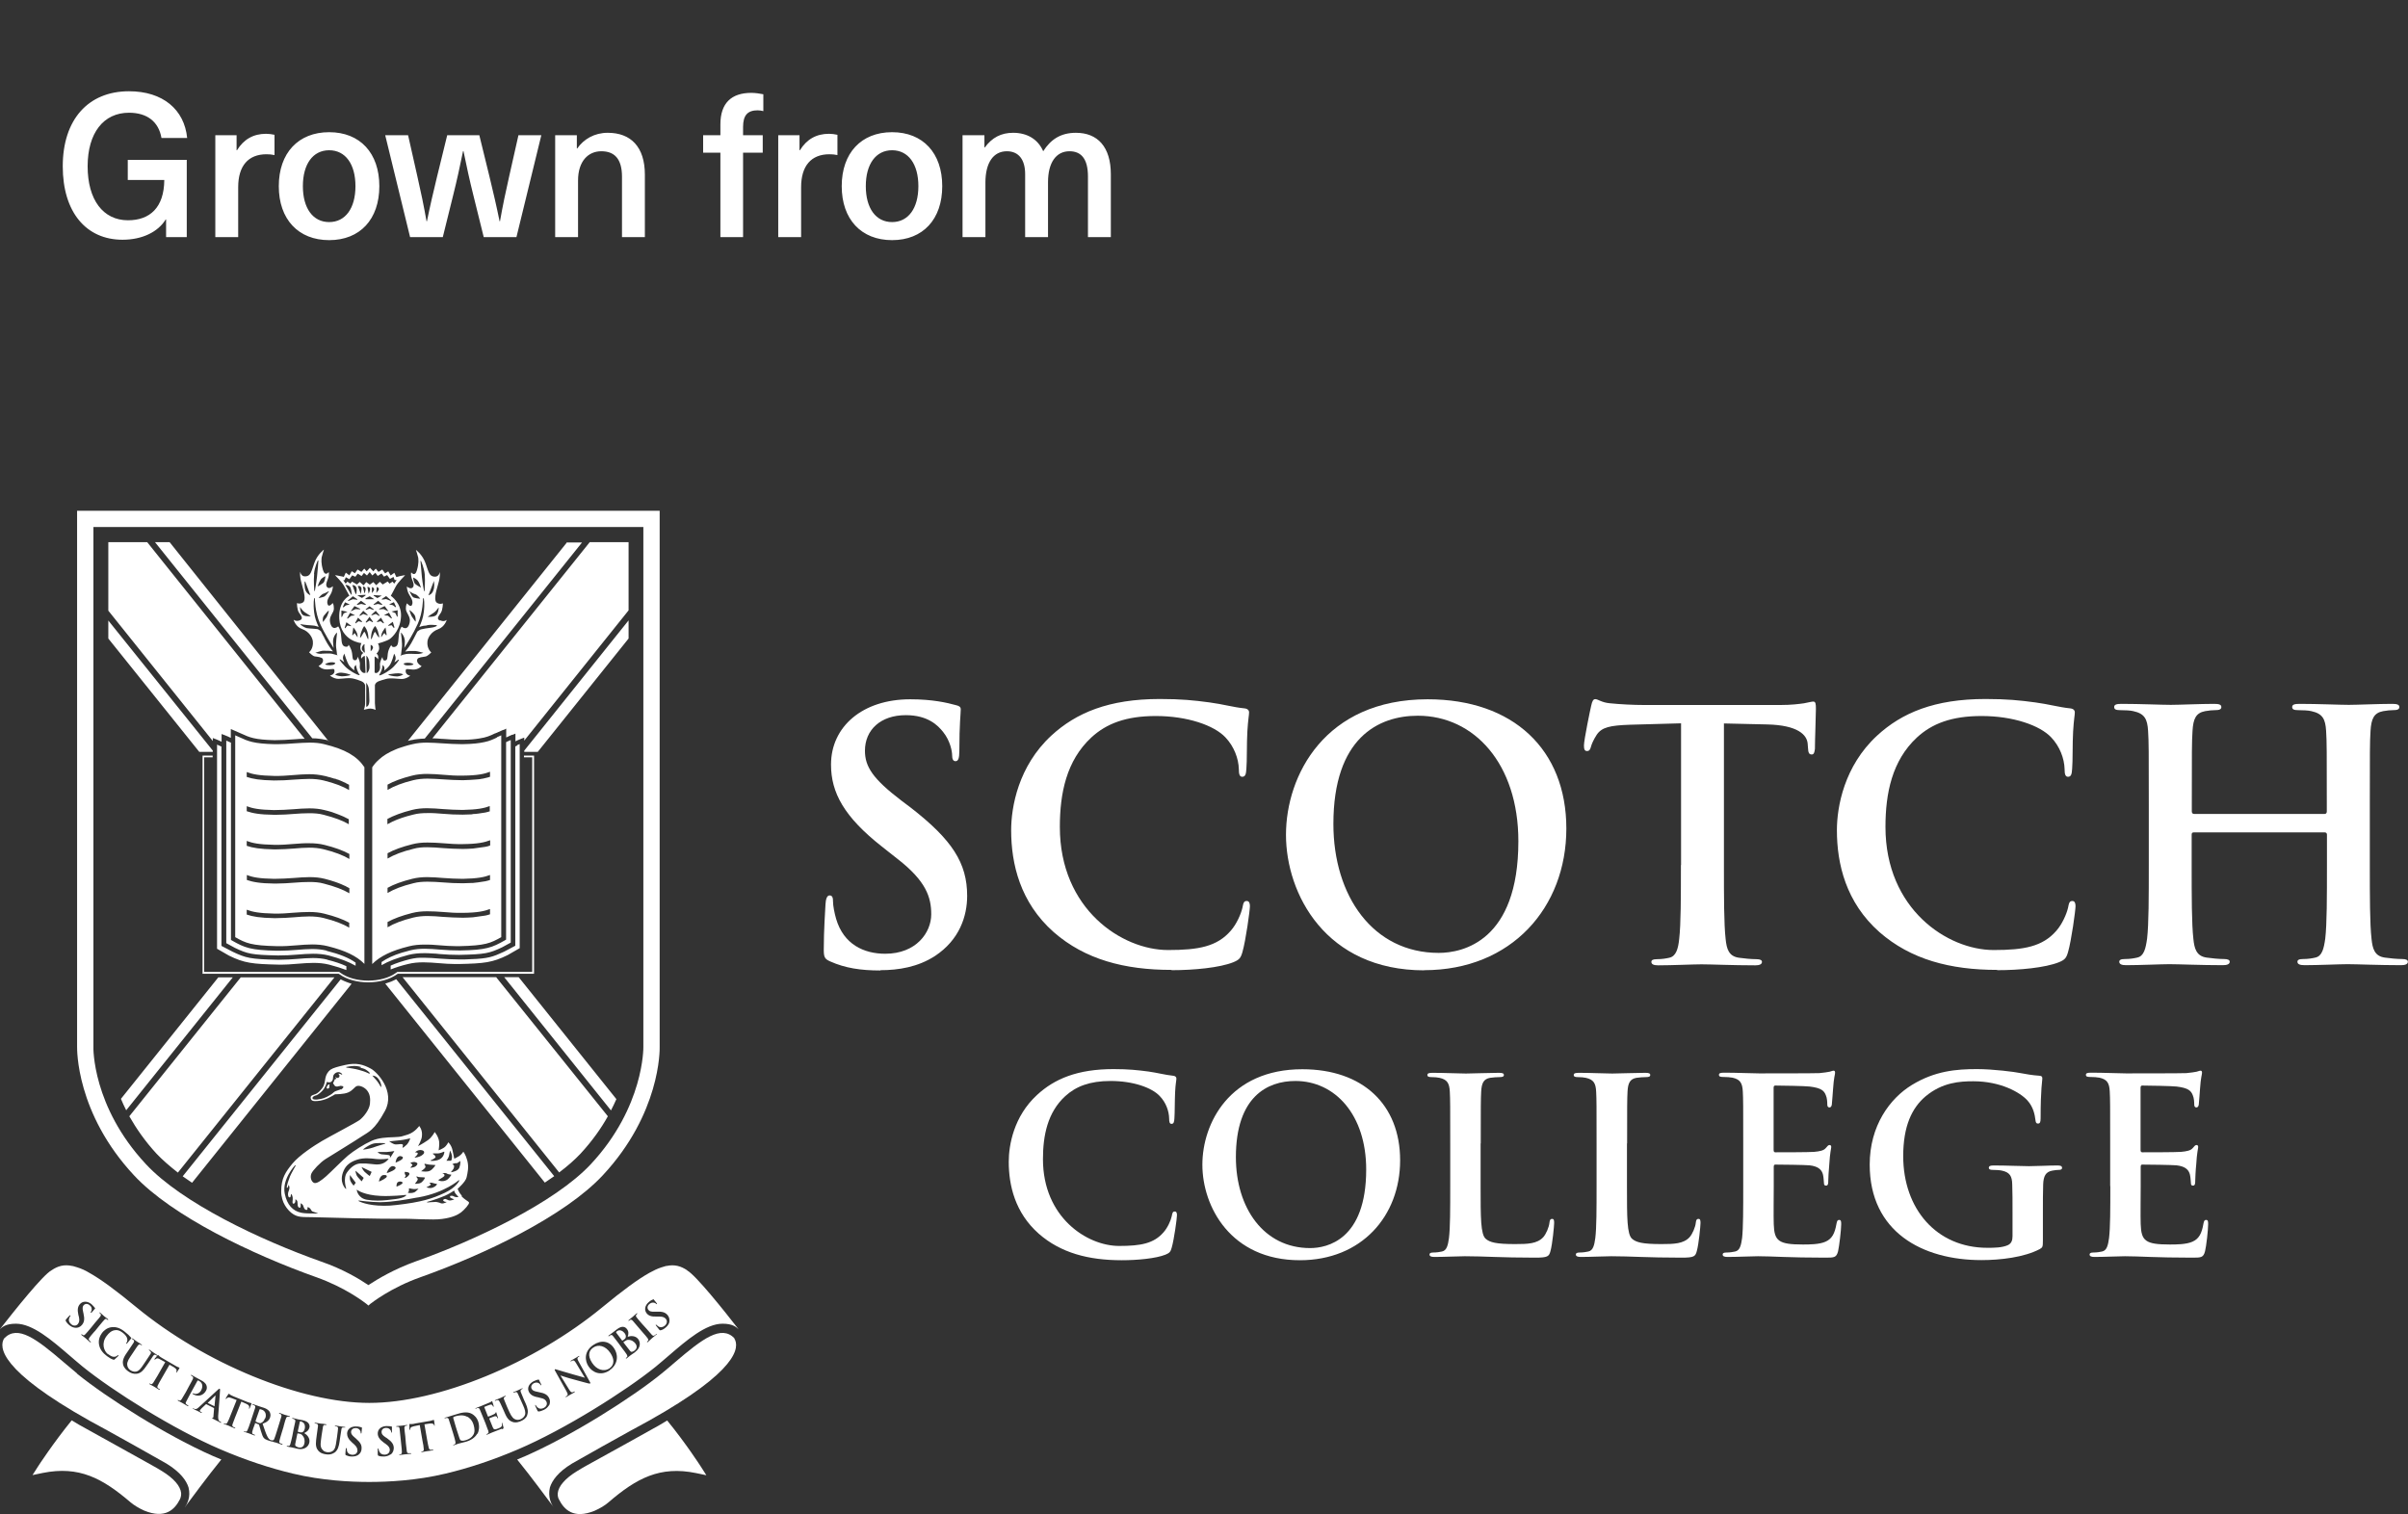 <svg width="132" height="83" viewBox="0 0 132 83" fill="none" xmlns="http://www.w3.org/2000/svg">
<rect x="0" y="0" width="132" height="83" fill="#333333" stroke="none"/>
<path d="M7.07 5.003C8.929 5.003 10.106 6.004 10.26 7.566H8.852C8.698 6.675 8.071 6.18 7.07 6.18C5.673 6.18 4.804 7.291 4.804 9.117C4.804 10.954 5.651 12.076 7.015 12.076C8.214 12.076 8.995 11.383 9.006 9.865H7.004V8.765H10.238V13H9.105V12.032H9.083C8.665 12.714 7.796 13.143 6.718 13.143C4.716 13.143 3.44 11.625 3.44 9.117C3.44 6.565 4.826 5.003 7.07 5.003ZM14.586 7.335C14.729 7.335 14.905 7.357 15.048 7.39V8.501C14.894 8.468 14.751 8.457 14.608 8.457C13.607 8.457 13.057 9.095 13.057 10.261V13H11.803V7.412H12.969V8.237H12.991C13.365 7.632 13.893 7.335 14.586 7.335ZM18.044 7.247C19.738 7.247 20.794 8.391 20.794 10.206C20.794 12.021 19.738 13.165 18.044 13.165C16.35 13.165 15.283 12.021 15.283 10.206C15.283 8.391 16.35 7.247 18.044 7.247ZM18.044 8.237C17.153 8.237 16.603 8.996 16.603 10.206C16.603 11.416 17.153 12.175 18.044 12.175C18.935 12.175 19.485 11.416 19.485 10.206C19.485 8.996 18.935 8.237 18.044 8.237ZM28.31 13H26.517L25.945 10.69C25.747 9.898 25.571 9.095 25.406 8.281H25.384C25.219 9.095 25.043 9.898 24.845 10.69L24.273 13H22.48L21.116 7.412H22.37L22.876 9.656C23.063 10.47 23.239 11.317 23.382 12.131H23.404C23.569 11.317 23.756 10.514 23.954 9.7L24.515 7.412H26.275L26.836 9.7C27.034 10.514 27.221 11.317 27.386 12.131H27.408C27.551 11.317 27.727 10.47 27.914 9.656L28.42 7.412H29.674L28.31 13ZM33.315 7.28C34.58 7.28 35.35 8.05 35.35 9.579V13H34.096V9.689C34.096 8.688 33.667 8.292 32.963 8.292C32.248 8.292 31.687 8.831 31.687 9.898V13H30.433V7.412H31.621V8.138H31.643C31.995 7.632 32.578 7.28 33.315 7.28ZM41.536 6.048C40.997 6.048 40.733 6.301 40.733 6.961V7.412H41.811V8.369H40.733V13H39.49V8.369H38.544V7.412H39.49V6.818C39.49 5.663 40.084 5.091 41.184 5.091C41.415 5.091 41.679 5.135 41.844 5.168V6.092C41.767 6.07 41.646 6.048 41.536 6.048ZM45.444 7.335C45.587 7.335 45.763 7.357 45.906 7.39V8.501C45.752 8.468 45.609 8.457 45.466 8.457C44.465 8.457 43.915 9.095 43.915 10.261V13H42.661V7.412H43.827V8.237H43.849C44.223 7.632 44.751 7.335 45.444 7.335ZM48.901 7.247C50.596 7.247 51.651 8.391 51.651 10.206C51.651 12.021 50.596 13.165 48.901 13.165C47.208 13.165 46.141 12.021 46.141 10.206C46.141 8.391 47.208 7.247 48.901 7.247ZM48.901 8.237C48.011 8.237 47.461 8.996 47.461 10.206C47.461 11.416 48.011 12.175 48.901 12.175C49.792 12.175 50.343 11.416 50.343 10.206C50.343 8.996 49.792 8.237 48.901 8.237ZM58.979 7.28C60.167 7.28 60.893 8.05 60.893 9.557V13H59.639V9.678C59.639 8.688 59.254 8.292 58.627 8.292C57.89 8.292 57.45 8.919 57.45 9.986V13H56.196V9.546C56.196 8.754 55.844 8.292 55.195 8.292C54.447 8.292 54.018 8.93 54.018 10.008V13H52.764V7.412H53.963V8.083H53.985C54.381 7.544 54.876 7.28 55.536 7.28C56.306 7.28 56.9 7.632 57.186 8.292C57.593 7.654 58.132 7.28 58.979 7.28Z" fill="white"/>
<g clip-path="url(#clip0_90_1841)">
<g clip-path="url(#clip1_90_1841)">
<path d="M48.262 53.188C49.258 53.188 50.316 53.016 51.25 52.412C52.604 51.519 53.017 50.218 53.017 49.113C53.017 47.31 52.192 46.041 49.935 44.285L49.406 43.886C47.842 42.694 47.414 42.028 47.414 41.158C47.414 40.022 48.262 39.207 49.655 39.207C50.877 39.207 51.422 39.779 51.702 40.132C52.099 40.625 52.192 41.213 52.192 41.386C52.192 41.613 52.246 41.73 52.379 41.73C52.526 41.73 52.589 41.581 52.589 41.158C52.589 39.677 52.666 39.129 52.666 38.886C52.666 38.752 52.573 38.697 52.402 38.658C51.912 38.525 51.126 38.337 49.896 38.337C47.282 38.337 45.554 39.834 45.554 41.918C45.554 43.455 46.27 44.779 48.34 46.409L49.204 47.091C50.768 48.306 51.048 49.191 51.048 50.124C51.048 51.127 50.223 52.287 48.527 52.287C47.359 52.287 46.247 51.777 45.834 50.374C45.741 50.053 45.663 49.654 45.663 49.411C45.663 49.262 45.648 49.089 45.476 49.089C45.328 49.089 45.266 49.301 45.251 49.583C45.235 49.889 45.157 51.025 45.157 52.067C45.157 52.483 45.212 52.577 45.515 52.71C46.325 53.071 47.173 53.204 48.262 53.204V53.188Z" fill="white"/>
<path d="M64.23 53.188C65.436 53.188 66.86 53.055 67.615 52.749C67.934 52.616 68.012 52.522 68.105 52.201C68.292 51.558 68.517 49.904 68.517 49.677C68.517 49.528 68.478 49.395 68.346 49.395C68.198 49.395 68.159 49.473 68.105 49.771C68.027 50.108 67.786 50.664 67.467 51.025C66.712 51.895 65.701 52.083 64.027 52.083C61.506 52.083 58.098 49.849 58.098 45.335C58.098 43.494 58.456 41.699 59.825 40.429C60.65 39.669 61.724 39.254 63.358 39.254C65.086 39.254 66.556 39.763 67.179 40.429C67.646 40.923 67.895 41.581 67.91 42.169C67.91 42.436 67.949 42.585 68.097 42.585C68.268 42.585 68.307 42.436 68.323 42.146C68.362 41.77 68.338 40.727 68.377 40.1C68.416 39.434 68.471 39.207 68.471 39.058C68.471 38.94 68.393 38.846 68.191 38.831C67.623 38.776 67.023 38.603 66.307 38.509C65.444 38.392 64.743 38.321 63.576 38.321C60.775 38.321 58.985 39.081 57.631 40.328C55.826 41.997 55.429 44.23 55.429 45.516C55.429 47.357 55.919 49.473 57.763 51.103C59.475 52.6 61.639 53.172 64.214 53.172L64.23 53.188Z" fill="white"/>
<path fill-rule="evenodd" clip-rule="evenodd" d="M78.073 53.188C82.851 53.188 85.863 49.755 85.863 45.422C85.863 41.088 82.945 38.337 78.26 38.337C72.618 38.337 70.494 42.522 70.494 45.766C70.494 49.011 72.673 53.196 78.073 53.196V53.188ZM78.867 52.24C75.257 52.24 73.093 49.113 73.093 45.171C73.093 40.453 75.56 39.238 77.723 39.238C80.805 39.238 83.233 41.871 83.233 46.119C83.233 51.597 80.182 52.24 78.867 52.24Z" fill="white"/>
<path d="M92.143 47.428C92.143 49.168 92.143 50.664 92.05 51.464C91.995 52.013 91.878 52.428 91.505 52.506C91.334 52.545 91.108 52.585 90.828 52.585C90.602 52.585 90.524 52.639 90.524 52.733C90.524 52.867 90.657 52.922 90.898 52.922C91.653 52.922 92.836 52.867 93.271 52.867C93.8 52.867 94.983 52.922 96.228 52.922C96.439 52.922 96.586 52.867 96.586 52.733C96.586 52.639 96.493 52.585 96.283 52.585C96.003 52.585 95.59 52.545 95.326 52.506C94.758 52.428 94.649 52.013 94.594 51.48C94.501 50.664 94.501 49.168 94.501 47.428V39.661L96.874 39.716C98.547 39.755 99.053 40.281 99.092 40.774L99.108 40.986C99.123 41.268 99.162 41.362 99.318 41.362C99.434 41.362 99.466 41.245 99.489 41.056C99.489 40.563 99.543 39.254 99.543 38.862C99.543 38.58 99.528 38.462 99.395 38.462C99.318 38.462 99.17 38.502 98.89 38.556C98.609 38.596 98.197 38.65 97.59 38.65H90.143C89.521 38.65 88.805 38.611 88.26 38.556C87.793 38.517 87.599 38.329 87.451 38.329C87.334 38.329 87.279 38.439 87.225 38.69C87.186 38.839 86.828 40.563 86.828 40.868C86.828 41.08 86.867 41.174 86.999 41.174C87.116 41.174 87.171 41.096 87.209 40.947C87.248 40.798 87.342 40.571 87.528 40.281C87.809 39.865 88.26 39.771 89.349 39.732L92.151 39.654V47.42L92.143 47.428Z" fill="white"/>
<path d="M109.488 53.188C110.694 53.188 112.118 53.055 112.873 52.749C113.192 52.616 113.269 52.522 113.363 52.201C113.55 51.558 113.775 49.904 113.775 49.677C113.775 49.528 113.736 49.395 113.604 49.395C113.456 49.395 113.417 49.473 113.363 49.771C113.285 50.108 113.044 50.664 112.725 51.025C111.97 51.895 110.958 52.083 109.285 52.083C106.764 52.083 103.356 49.849 103.356 45.335C103.356 43.494 103.714 41.699 105.083 40.429C105.908 39.669 106.982 39.254 108.624 39.254C110.351 39.254 111.822 39.763 112.445 40.429C112.912 40.923 113.161 41.581 113.176 42.169C113.176 42.436 113.215 42.585 113.363 42.585C113.534 42.585 113.573 42.436 113.589 42.146C113.627 41.77 113.604 40.727 113.643 40.1C113.682 39.434 113.736 39.207 113.736 39.058C113.736 38.94 113.659 38.846 113.456 38.831C112.896 38.776 112.289 38.603 111.573 38.509C110.709 38.392 110.009 38.321 108.842 38.321C106.04 38.321 104.251 39.081 102.897 40.328C101.091 41.997 100.694 44.23 100.694 45.516C100.694 47.357 101.185 49.473 103.029 51.103C104.741 52.6 106.904 53.172 109.48 53.172L109.488 53.188Z" fill="white"/>
<path d="M120.266 44.622C120.211 44.622 120.149 44.583 120.149 44.489V44.089C120.149 41.213 120.149 40.68 120.188 40.069C120.227 39.403 120.375 39.081 120.881 38.987C121.106 38.948 121.277 38.932 121.425 38.932C121.651 38.932 121.768 38.893 121.768 38.76C121.768 38.627 121.635 38.588 121.371 38.588C120.639 38.588 119.449 38.642 118.997 38.642C118.492 38.642 117.301 38.588 116.289 38.588C116.025 38.588 115.893 38.627 115.893 38.76C115.893 38.893 116.002 38.932 116.212 38.932C116.476 38.932 116.795 38.948 116.943 38.987C117.566 39.121 117.713 39.426 117.752 40.069C117.791 40.672 117.791 41.205 117.791 44.089V47.42C117.791 49.16 117.791 50.657 117.698 51.456C117.62 52.005 117.527 52.42 117.153 52.498C116.982 52.538 116.756 52.577 116.476 52.577C116.251 52.577 116.173 52.632 116.173 52.726C116.173 52.859 116.305 52.914 116.546 52.914C117.301 52.914 118.484 52.859 118.92 52.859C119.449 52.859 120.632 52.914 121.853 52.914C122.079 52.914 122.227 52.859 122.227 52.726C122.227 52.632 122.133 52.577 121.923 52.577C121.643 52.577 121.231 52.538 120.966 52.498C120.398 52.42 120.289 52.005 120.235 51.472C120.141 50.657 120.141 49.16 120.141 47.42V45.751C120.141 45.657 120.196 45.633 120.258 45.633H127.441C127.495 45.633 127.557 45.672 127.557 45.751V47.42C127.557 49.16 127.557 50.657 127.464 51.456C127.386 52.005 127.293 52.42 126.919 52.498C126.748 52.538 126.522 52.577 126.242 52.577C126.016 52.577 125.939 52.632 125.939 52.726C125.939 52.859 126.071 52.914 126.336 52.914C127.067 52.914 128.258 52.859 128.686 52.859C129.215 52.859 130.398 52.914 131.619 52.914C131.845 52.914 131.993 52.859 131.993 52.726C131.993 52.632 131.899 52.577 131.689 52.577C131.409 52.577 130.997 52.538 130.732 52.498C130.164 52.42 130.055 52.005 130.001 51.472C129.907 50.657 129.907 49.16 129.907 47.42V44.089C129.907 41.213 129.907 40.68 129.946 40.069C129.985 39.403 130.133 39.081 130.639 38.987C130.864 38.948 131.036 38.932 131.184 38.932C131.409 38.932 131.526 38.893 131.526 38.76C131.526 38.627 131.394 38.588 131.129 38.588C130.398 38.588 129.207 38.642 128.756 38.642C128.25 38.642 127.059 38.588 126.048 38.588C125.783 38.588 125.651 38.627 125.651 38.76C125.651 38.893 125.76 38.932 125.97 38.932C126.234 38.932 126.553 38.948 126.701 38.987C127.324 39.121 127.472 39.426 127.511 40.069C127.549 40.672 127.549 41.205 127.549 44.089V44.489C127.549 44.583 127.495 44.622 127.433 44.622H120.25H120.266Z" fill="white"/>
<path d="M61.499 69.089C62.347 69.089 63.359 68.995 63.888 68.784C64.114 68.69 64.168 68.627 64.23 68.4C64.362 67.945 64.518 66.785 64.518 66.621C64.518 66.511 64.495 66.417 64.401 66.417C64.293 66.417 64.269 66.472 64.23 66.683C64.176 66.926 64.004 67.31 63.779 67.561C63.25 68.172 62.534 68.306 61.351 68.306C59.577 68.306 57.172 66.73 57.172 63.549C57.172 62.255 57.421 60.986 58.394 60.093C58.978 59.56 59.732 59.262 60.884 59.262C62.106 59.262 63.141 59.622 63.577 60.093C63.911 60.437 64.082 60.908 64.09 61.323C64.09 61.511 64.114 61.613 64.222 61.613C64.339 61.613 64.37 61.503 64.378 61.307C64.401 61.041 64.394 60.304 64.417 59.865C64.44 59.395 64.487 59.238 64.487 59.129C64.487 59.05 64.433 58.98 64.285 58.972C63.888 58.933 63.46 58.815 62.962 58.745C62.355 58.666 61.865 58.611 61.04 58.611C59.063 58.611 57.803 59.144 56.845 60.03C55.569 61.205 55.297 62.781 55.297 63.69C55.297 64.983 55.639 66.48 56.939 67.632C58.145 68.69 59.67 69.089 61.491 69.089H61.499Z" fill="white"/>
<path fill-rule="evenodd" clip-rule="evenodd" d="M71.257 69.089C74.627 69.089 76.751 66.676 76.751 63.611C76.751 60.547 74.697 58.619 71.389 58.619C67.413 58.619 65.911 61.574 65.911 63.854C65.911 66.135 67.452 69.089 71.257 69.089ZM71.817 68.423C69.273 68.423 67.748 66.221 67.748 63.439C67.748 60.116 69.483 59.262 71.008 59.262C73.187 59.262 74.891 61.119 74.891 64.113C74.891 67.977 72.743 68.423 71.817 68.423Z" fill="white"/>
<path d="M81.171 62.679C81.171 60.649 81.171 60.273 81.194 59.849C81.218 59.379 81.327 59.152 81.685 59.089C81.84 59.066 82.058 59.05 82.198 59.05C82.354 59.05 82.439 59.026 82.439 58.932C82.439 58.839 82.346 58.815 82.159 58.815C81.646 58.815 80.673 58.854 80.354 58.854C79.996 58.854 79.163 58.815 78.541 58.815C78.338 58.815 78.245 58.839 78.245 58.932C78.245 59.026 78.323 59.05 78.471 59.05C78.642 59.05 78.805 59.066 78.907 59.089C79.342 59.183 79.451 59.395 79.475 59.849C79.498 60.281 79.498 60.649 79.498 62.679V65.03C79.498 66.26 79.498 67.31 79.428 67.874C79.374 68.258 79.311 68.556 79.047 68.611C78.93 68.635 78.766 68.666 78.572 68.666C78.416 68.666 78.362 68.705 78.362 68.776C78.362 68.87 78.455 68.909 78.626 68.909C79.156 68.909 79.996 68.87 80.299 68.87C81.373 68.87 82.253 68.948 84.159 68.948C84.852 68.948 84.914 68.878 84.992 68.588C85.101 68.204 85.194 67.201 85.194 67.052C85.194 66.895 85.179 66.824 85.085 66.824C84.976 66.824 84.953 66.903 84.937 67.028C84.914 67.279 84.751 67.655 84.595 67.828C84.26 68.188 83.747 68.204 83.046 68.204C82.011 68.204 81.669 68.11 81.443 67.914C81.163 67.671 81.163 66.754 81.163 65.045V62.694L81.171 62.679Z" fill="white"/>
<path d="M89.194 62.679C89.194 60.649 89.194 60.273 89.217 59.849C89.24 59.379 89.349 59.152 89.707 59.089C89.863 59.066 90.081 59.05 90.221 59.05C90.376 59.05 90.462 59.026 90.462 58.932C90.462 58.839 90.368 58.815 90.182 58.815C89.668 58.815 88.695 58.854 88.376 58.854C88.018 58.854 87.186 58.815 86.563 58.815C86.361 58.815 86.268 58.839 86.268 58.932C86.268 59.026 86.345 59.05 86.493 59.05C86.664 59.05 86.828 59.066 86.929 59.089C87.365 59.183 87.474 59.395 87.497 59.849C87.52 60.281 87.52 60.649 87.52 62.679V65.03C87.52 66.26 87.52 67.31 87.45 67.874C87.396 68.258 87.334 68.556 87.069 68.611C86.952 68.635 86.789 68.666 86.594 68.666C86.439 68.666 86.384 68.705 86.384 68.776C86.384 68.87 86.478 68.909 86.649 68.909C87.178 68.909 88.018 68.87 88.322 68.87C89.396 68.87 90.275 68.948 92.182 68.948C92.874 68.948 92.936 68.878 93.014 68.588C93.123 68.204 93.217 67.201 93.217 67.052C93.217 66.895 93.201 66.824 93.108 66.824C92.999 66.824 92.975 66.903 92.96 67.028C92.936 67.279 92.773 67.655 92.617 67.828C92.283 68.188 91.769 68.204 91.069 68.204C90.034 68.204 89.692 68.11 89.466 67.914C89.186 67.671 89.186 66.754 89.186 65.045V62.694L89.194 62.679Z" fill="white"/>
<path d="M95.559 65.03C95.559 66.26 95.559 67.31 95.497 67.875C95.442 68.259 95.38 68.556 95.116 68.611C94.999 68.635 94.835 68.666 94.641 68.666C94.485 68.666 94.431 68.705 94.431 68.776C94.431 68.87 94.524 68.909 94.695 68.909C95.225 68.909 96.065 68.87 96.368 68.87C97.154 68.87 98.041 68.948 100.041 68.948C100.547 68.948 100.664 68.948 100.757 68.603C100.82 68.337 100.929 67.428 100.929 67.122C100.929 66.989 100.929 66.879 100.82 66.879C100.726 66.879 100.703 66.934 100.672 67.083C100.578 67.632 100.423 67.914 100.073 68.071C99.73 68.227 99.17 68.227 98.828 68.227C97.474 68.227 97.263 68.023 97.232 67.107C97.217 66.723 97.232 65.492 97.232 65.038V63.98C97.232 63.901 97.248 63.846 97.31 63.846C97.629 63.846 98.944 63.862 99.193 63.886C99.683 63.941 99.87 64.136 99.933 64.403C99.971 64.575 99.971 64.748 99.987 64.881C99.987 64.951 100.01 64.999 100.104 64.999C100.22 64.999 100.22 64.85 100.22 64.748C100.22 64.654 100.244 64.121 100.275 63.854C100.314 63.172 100.384 62.961 100.384 62.883C100.384 62.804 100.345 62.773 100.29 62.773C100.22 62.773 100.174 62.835 100.08 62.945C99.964 63.078 99.761 63.118 99.442 63.149C99.139 63.172 97.614 63.172 97.318 63.172C97.24 63.172 97.225 63.118 97.225 63.023V59.646C97.225 59.552 97.248 59.513 97.318 59.513C97.582 59.513 98.975 59.536 99.201 59.567C99.862 59.646 99.995 59.81 100.088 60.045C100.158 60.202 100.166 60.429 100.166 60.523C100.166 60.641 100.189 60.712 100.283 60.712C100.376 60.712 100.399 60.633 100.415 60.563C100.438 60.406 100.469 59.818 100.485 59.685C100.524 59.074 100.594 58.909 100.594 58.815C100.594 58.745 100.578 58.697 100.516 58.697C100.454 58.697 100.368 58.737 100.306 58.752C100.197 58.776 99.987 58.807 99.738 58.831C99.489 58.846 96.843 58.846 96.423 58.846C96.049 58.846 95.217 58.807 94.516 58.807C94.314 58.807 94.228 58.831 94.228 58.925C94.228 59.019 94.306 59.042 94.454 59.042C94.641 59.042 94.867 59.058 94.968 59.081C95.403 59.176 95.513 59.387 95.536 59.842C95.559 60.273 95.559 60.641 95.559 62.671V65.022V65.03Z" fill="white"/>
<path d="M111.986 66.542C111.986 65.876 111.986 65.343 112.001 64.936C112.017 64.466 112.149 64.238 112.507 64.176C112.663 64.152 112.756 64.136 112.865 64.136C112.958 64.136 113.036 64.113 113.036 64.027C113.036 63.917 112.943 63.894 112.772 63.894C112.336 63.894 111.628 63.933 111.223 63.933C110.819 63.933 109.994 63.894 109.301 63.894C109.114 63.894 109.021 63.917 109.021 64.027C109.021 64.105 109.099 64.136 109.223 64.136C109.41 64.136 109.636 64.152 109.737 64.176C110.173 64.27 110.297 64.481 110.305 64.936C110.321 65.335 110.321 65.845 110.321 66.511V67.765C110.321 67.992 110.266 68.165 110.071 68.259C109.752 68.408 109.286 68.408 108.943 68.408C106.142 68.408 104.329 66.26 104.329 63.384C104.329 61.738 104.803 60.743 105.55 60.108C106.476 59.332 107.449 59.278 108.173 59.278C109.675 59.278 110.733 59.889 111.13 60.32C111.472 60.696 111.542 61.119 111.581 61.425C111.597 61.535 111.62 61.597 111.713 61.597C111.822 61.597 111.861 61.527 111.861 61.315C111.861 59.646 111.955 59.27 111.955 59.129C111.955 59.035 111.931 58.98 111.768 58.972C111.464 58.956 110.998 58.878 110.717 58.823C110.453 58.768 109.286 58.611 108.367 58.611C107.255 58.611 106.072 58.705 104.803 59.481C103.597 60.218 102.492 61.715 102.492 63.846C102.492 67.53 105.371 69.082 108.616 69.082C109.651 69.082 110.951 68.933 111.815 68.478C111.97 68.384 111.986 68.361 111.986 68V66.534V66.542Z" fill="white"/>
<path d="M115.682 65.03C115.682 66.26 115.682 67.31 115.612 67.875C115.558 68.259 115.495 68.556 115.231 68.611C115.114 68.635 114.951 68.666 114.756 68.666C114.601 68.666 114.546 68.705 114.546 68.776C114.546 68.87 114.639 68.909 114.811 68.909C115.34 68.909 116.18 68.87 116.484 68.87C117.27 68.87 118.157 68.948 120.157 68.948C120.662 68.948 120.779 68.948 120.873 68.603C120.943 68.337 121.044 67.428 121.044 67.122C121.044 66.989 121.044 66.879 120.935 66.879C120.841 66.879 120.818 66.934 120.787 67.083C120.694 67.632 120.538 67.914 120.188 68.071C119.845 68.227 119.285 68.227 118.943 68.227C117.589 68.227 117.379 68.023 117.347 67.107C117.332 66.723 117.347 65.492 117.347 65.038V63.98C117.347 63.901 117.363 63.846 117.425 63.846C117.744 63.846 119.059 63.862 119.308 63.886C119.799 63.941 119.985 64.136 120.048 64.403C120.087 64.575 120.087 64.748 120.102 64.881C120.102 64.951 120.126 64.999 120.219 64.999C120.336 64.999 120.336 64.85 120.336 64.748C120.336 64.654 120.359 64.121 120.39 63.854C120.429 63.172 120.499 62.961 120.499 62.883C120.499 62.804 120.46 62.773 120.406 62.773C120.336 62.773 120.289 62.835 120.196 62.945C120.079 63.078 119.876 63.118 119.557 63.149C119.254 63.172 117.729 63.172 117.433 63.172C117.355 63.172 117.34 63.118 117.34 63.023V59.646C117.34 59.552 117.363 59.513 117.433 59.513C117.698 59.513 119.091 59.536 119.316 59.567C119.978 59.646 120.11 59.81 120.203 60.045C120.273 60.202 120.281 60.429 120.281 60.523C120.281 60.641 120.304 60.712 120.398 60.712C120.491 60.712 120.515 60.633 120.53 60.563C120.553 60.406 120.585 59.818 120.6 59.685C120.639 59.074 120.709 58.909 120.709 58.815C120.709 58.745 120.694 58.697 120.631 58.697C120.569 58.697 120.483 58.737 120.421 58.752C120.312 58.776 120.102 58.807 119.853 58.831C119.604 58.846 116.958 58.846 116.538 58.846C116.165 58.846 115.332 58.807 114.632 58.807C114.429 58.807 114.344 58.831 114.344 58.925C114.344 59.019 114.422 59.042 114.569 59.042C114.756 59.042 114.982 59.058 115.083 59.081C115.519 59.176 115.628 59.387 115.651 59.842C115.674 60.273 115.674 60.641 115.674 62.671V65.022L115.682 65.03Z" fill="white"/>
<path d="M31.088 29.724L22.357 40.618C22.427 40.602 22.489 40.586 22.551 40.571C22.551 40.571 22.559 40.571 22.567 40.571C22.575 40.571 22.575 40.571 22.582 40.571C22.691 40.547 22.793 40.523 22.909 40.516C23.018 40.508 23.127 40.492 23.244 40.492H23.283L31.905 29.74H31.103L31.088 29.724ZM29.275 41.425H28.722V41.519H29.174V53.282H21.781L21.703 53.337C21.33 53.611 20.769 53.76 20.186 53.76C19.602 53.76 19.05 53.611 18.668 53.337L18.59 53.282H11.19V41.519H11.657V41.425H11.104V53.337L11.097 53.384H18.567L18.614 53.415C19.003 53.697 19.579 53.854 20.186 53.854C20.793 53.854 21.361 53.697 21.758 53.415L21.804 53.384H29.275V41.425ZM17.937 52.608C17.688 52.545 17.423 52.522 17.151 52.522C16.878 52.522 16.598 52.545 16.31 52.569C15.991 52.593 15.657 52.616 15.314 52.616H15.213C13.727 52.585 13.478 52.522 12.754 52.177L12.139 51.856V40.931C12.069 40.9 11.992 40.861 11.898 40.821V52.013L12.552 52.389C13.392 52.804 13.844 52.851 15.252 52.883C15.626 52.89 15.984 52.867 16.326 52.835C16.614 52.812 16.902 52.788 17.182 52.788C17.47 52.788 17.758 52.812 18.038 52.883C18.404 52.977 18.715 53.078 18.987 53.18V52.969C18.699 52.835 18.357 52.718 17.937 52.616V52.608ZM17.898 52.114C17.649 52.052 17.384 52.028 17.112 52.028C16.84 52.028 16.559 52.052 16.271 52.075C15.96 52.099 15.641 52.122 15.299 52.122H15.182C13.727 52.091 13.416 51.958 12.723 51.566L12.661 51.527V40.712C12.661 40.712 12.661 40.712 12.653 40.712C12.568 40.68 12.49 40.641 12.404 40.602V51.707L12.879 51.965C13.571 52.295 13.789 52.349 15.237 52.381C15.602 52.381 15.96 52.365 16.303 52.334C16.598 52.31 16.878 52.287 17.159 52.287C17.439 52.287 17.735 52.31 18.015 52.381C18.637 52.545 19.112 52.726 19.493 52.945V52.773C19.104 52.498 18.598 52.303 17.913 52.13L17.898 52.114ZM17.773 40.798C17.524 40.735 17.26 40.712 16.98 40.712C16.7 40.712 16.427 40.735 16.147 40.751C15.844 40.774 15.532 40.798 15.205 40.798H15.058C13.898 40.774 13.579 40.625 13.143 40.422C13.066 40.383 12.988 40.351 12.894 40.312V51.378C13.478 51.707 13.766 51.84 15.182 51.871C15.548 51.879 15.906 51.856 16.256 51.825C16.544 51.801 16.832 51.777 17.112 51.777C17.392 51.777 17.688 51.801 17.96 51.871C18.917 52.107 19.54 52.404 19.976 52.843V42.06C19.571 41.456 18.933 41.08 17.773 40.798ZM19.151 50.861C18.793 50.649 18.341 50.477 17.742 50.328C17.493 50.265 17.229 50.241 16.948 50.241C16.668 50.241 16.396 50.265 16.116 50.288C15.797 50.312 15.462 50.335 15.12 50.335H15.019C14.248 50.32 13.844 50.249 13.525 50.139V49.873C13.836 49.991 14.202 50.069 15.019 50.085C15.384 50.093 15.742 50.069 16.085 50.038C16.388 50.014 16.676 49.998 16.956 49.998C17.236 49.998 17.517 50.022 17.789 50.093C18.349 50.234 18.785 50.39 19.143 50.586V50.876L19.151 50.861ZM19.151 48.972C18.793 48.76 18.349 48.596 17.742 48.439C17.493 48.368 17.229 48.353 16.956 48.353C16.684 48.353 16.404 48.368 16.116 48.392C15.805 48.415 15.486 48.439 15.143 48.439H15.027C14.256 48.431 13.851 48.353 13.532 48.243V47.969C13.844 48.094 14.209 48.165 15.027 48.18C15.4 48.18 15.75 48.157 16.1 48.133C16.396 48.11 16.692 48.086 16.972 48.086C17.252 48.086 17.532 48.11 17.805 48.18C18.015 48.235 18.209 48.29 18.388 48.353C18.443 48.376 18.497 48.392 18.559 48.415C18.606 48.431 18.668 48.455 18.715 48.478C18.769 48.502 18.824 48.525 18.871 48.549C18.917 48.564 18.964 48.588 19.011 48.619C19.057 48.643 19.104 48.666 19.151 48.69V48.972ZM19.151 47.091C18.793 46.879 18.341 46.707 17.735 46.558C17.485 46.495 17.221 46.472 16.948 46.472C16.676 46.472 16.396 46.495 16.116 46.519C15.797 46.542 15.462 46.566 15.12 46.566H15.019C14.248 46.55 13.844 46.48 13.525 46.37V46.103C13.836 46.221 14.202 46.299 15.019 46.315C15.392 46.323 15.75 46.299 16.093 46.268C16.388 46.245 16.684 46.221 16.964 46.229C17.244 46.229 17.524 46.252 17.797 46.323C18.357 46.464 18.793 46.621 19.151 46.817V47.107V47.091ZM19.151 45.202C18.793 44.991 18.349 44.826 17.742 44.669C17.493 44.599 17.229 44.583 16.948 44.583C16.676 44.583 16.396 44.599 16.108 44.622C15.797 44.646 15.478 44.669 15.135 44.669H15.019C14.241 44.661 13.844 44.583 13.525 44.473V44.199C13.836 44.317 14.202 44.395 15.019 44.411C15.384 44.411 15.742 44.387 16.085 44.364C16.381 44.34 16.676 44.317 16.956 44.317C17.236 44.317 17.517 44.34 17.789 44.411C17.929 44.442 18.061 44.481 18.194 44.52C18.256 44.544 18.31 44.56 18.365 44.583C18.419 44.599 18.474 44.622 18.536 44.646C18.583 44.661 18.645 44.685 18.692 44.709C18.738 44.724 18.785 44.748 18.84 44.771C18.886 44.795 18.933 44.818 18.98 44.842C19.026 44.865 19.073 44.889 19.12 44.912V45.202H19.151ZM19.151 43.321C18.793 43.11 18.349 42.937 17.742 42.788C17.493 42.726 17.229 42.702 16.948 42.702C16.668 42.702 16.396 42.726 16.116 42.741C15.766 42.773 15.4 42.788 15.019 42.788C14.241 42.773 13.844 42.702 13.525 42.593V42.326C13.836 42.444 14.202 42.522 15.019 42.538C15.384 42.545 15.742 42.522 16.085 42.491C16.388 42.467 16.676 42.444 16.956 42.444C17.244 42.444 17.517 42.475 17.789 42.538C17.859 42.553 17.929 42.569 17.999 42.593C18.069 42.608 18.131 42.624 18.194 42.647C18.24 42.655 18.279 42.671 18.318 42.687C18.318 42.687 18.326 42.687 18.334 42.687C18.341 42.687 18.365 42.687 18.373 42.694C18.396 42.694 18.419 42.702 18.435 42.718C18.474 42.726 18.513 42.741 18.544 42.749C18.59 42.773 18.653 42.788 18.699 42.812C18.754 42.835 18.808 42.859 18.855 42.883C18.902 42.898 18.948 42.922 18.995 42.953C19.042 42.977 19.088 43 19.135 43.023V43.313L19.151 43.321ZM28.356 40.868C28.317 40.892 28.279 40.907 28.247 40.923V51.848L27.64 52.169C27.547 52.209 27.469 52.248 27.392 52.279C26.878 52.514 26.535 52.569 25.454 52.6C25.368 52.6 25.283 52.6 25.189 52.6C24.808 52.6 24.442 52.577 24.092 52.553C23.804 52.53 23.516 52.506 23.252 52.506C23.182 52.506 23.119 52.506 23.049 52.506C22.917 52.506 22.785 52.522 22.66 52.545C22.598 52.553 22.528 52.569 22.466 52.585C22.046 52.694 21.711 52.804 21.415 52.937V53.149C21.688 53.039 21.999 52.937 22.364 52.851C22.637 52.781 22.925 52.757 23.213 52.757C23.501 52.757 23.781 52.781 24.069 52.804C24.357 52.828 24.66 52.851 24.964 52.851H25.135C26.551 52.82 26.995 52.773 27.835 52.357L28.489 51.981V40.79C28.442 40.806 28.403 40.829 28.356 40.845V40.868ZM27.749 40.696H27.742V51.511L27.679 51.55C26.987 51.942 26.668 52.083 25.22 52.107C24.839 52.107 24.473 52.091 24.123 52.06C23.835 52.036 23.555 52.013 23.283 52.013C23.01 52.013 22.754 52.036 22.497 52.099C22.326 52.146 22.162 52.193 22.014 52.232C21.563 52.373 21.213 52.538 20.917 52.741V52.914C21.291 52.694 21.773 52.514 22.396 52.349C22.676 52.279 22.956 52.255 23.252 52.255C23.392 52.255 23.532 52.255 23.672 52.271C23.82 52.271 23.96 52.287 24.1 52.303C24.45 52.334 24.808 52.349 25.166 52.349C26.613 52.318 26.823 52.263 27.524 51.934L27.998 51.676V40.571C27.905 40.61 27.827 40.641 27.749 40.68V40.696ZM27.251 40.429C27.034 40.531 26.839 40.625 26.567 40.68C26.287 40.743 25.921 40.79 25.337 40.798C24.964 40.798 24.598 40.774 24.24 40.751C23.952 40.735 23.672 40.712 23.399 40.712C23.127 40.712 22.87 40.735 22.614 40.798C22.466 40.829 22.333 40.868 22.201 40.907C22.069 40.947 21.952 40.986 21.835 41.025C21.781 41.049 21.727 41.072 21.664 41.096C21.291 41.252 20.995 41.433 20.762 41.652C20.622 41.777 20.505 41.911 20.404 42.067V52.851C20.839 52.42 21.462 52.114 22.419 51.879C22.691 51.809 22.971 51.785 23.267 51.785C23.407 51.785 23.547 51.785 23.687 51.793C23.828 51.801 23.975 51.817 24.115 51.825C24.403 51.848 24.707 51.871 25.018 51.871H25.189C26.605 51.84 26.893 51.707 27.477 51.378V40.312C27.384 40.351 27.306 40.383 27.228 40.422L27.251 40.429ZM26.862 50.124C26.785 50.155 26.699 50.171 26.605 50.194L25.928 50.288L25.648 50.304C25.555 50.304 25.469 50.312 25.376 50.312C25.003 50.312 24.637 50.288 24.279 50.265C23.991 50.241 23.711 50.218 23.438 50.218C23.166 50.218 22.909 50.241 22.652 50.304C22.053 50.453 21.602 50.625 21.244 50.837V50.547C21.602 50.351 22.038 50.194 22.59 50.053C22.863 49.983 23.143 49.959 23.423 49.959C23.703 49.959 23.999 49.975 24.294 49.998C24.645 50.03 24.995 50.053 25.368 50.045C26.177 50.038 26.559 49.951 26.862 49.834V50.1V50.124ZM26.862 48.243C26.785 48.274 26.699 48.29 26.605 48.313L26.193 48.376C26.146 48.376 26.092 48.384 26.045 48.392L25.921 48.407C25.921 48.407 25.874 48.407 25.843 48.407L25.376 48.423C24.995 48.423 24.629 48.407 24.279 48.376C23.991 48.353 23.703 48.337 23.438 48.337C23.174 48.337 22.909 48.353 22.652 48.423C22.046 48.572 21.602 48.745 21.244 48.956V48.674C21.594 48.478 22.03 48.321 22.59 48.18C22.863 48.11 23.143 48.086 23.423 48.086C23.703 48.086 23.999 48.11 24.294 48.133C24.637 48.157 24.995 48.18 25.368 48.18C26.177 48.165 26.559 48.086 26.862 47.969V48.243ZM26.862 46.354C26.785 46.386 26.699 46.409 26.605 46.425L25.928 46.519L25.648 46.535C25.555 46.535 25.469 46.542 25.376 46.542C24.995 46.542 24.637 46.519 24.279 46.495C23.991 46.472 23.711 46.448 23.438 46.448C23.306 46.448 23.166 46.448 23.041 46.464C22.909 46.48 22.785 46.495 22.66 46.535C22.053 46.683 21.61 46.856 21.244 47.067V46.777C21.602 46.581 22.038 46.425 22.598 46.284C22.87 46.213 23.143 46.19 23.431 46.19C23.711 46.19 24.006 46.205 24.302 46.229C24.652 46.26 25.01 46.284 25.376 46.276C26.185 46.268 26.559 46.182 26.87 46.064V46.331L26.862 46.354ZM26.862 44.473C26.785 44.505 26.699 44.52 26.605 44.544L26.193 44.607H26.185C26.139 44.607 26.092 44.614 26.045 44.622H25.975L25.843 44.646L25.368 44.661C24.987 44.661 24.629 44.646 24.279 44.614C23.991 44.591 23.703 44.567 23.431 44.575C23.158 44.575 22.901 44.591 22.645 44.661C22.193 44.771 21.828 44.897 21.524 45.038L21.236 45.187V44.897C21.586 44.709 22.022 44.544 22.582 44.403C22.855 44.332 23.135 44.309 23.415 44.309C23.695 44.309 23.991 44.332 24.287 44.356C24.629 44.379 24.987 44.403 25.353 44.403C26.162 44.387 26.543 44.309 26.847 44.191V44.465L26.862 44.473ZM26.862 42.585C26.785 42.616 26.699 42.632 26.605 42.655C26.567 42.663 26.52 42.679 26.473 42.687C26.473 42.687 26.465 42.687 26.458 42.687C26.357 42.71 26.24 42.726 26.108 42.733C25.905 42.749 25.672 42.765 25.376 42.773C25.003 42.773 24.637 42.749 24.279 42.726C23.991 42.71 23.711 42.687 23.438 42.687C23.166 42.687 22.909 42.71 22.652 42.773C22.046 42.922 21.602 43.094 21.244 43.306V43.016C21.594 42.82 22.03 42.663 22.59 42.522C22.863 42.451 23.143 42.428 23.423 42.428C23.703 42.428 23.999 42.451 24.294 42.475C24.645 42.506 24.995 42.53 25.368 42.522C26.185 42.514 26.559 42.428 26.862 42.31V42.577V42.585ZM24.108 34.019C23.89 33.917 24.076 33.745 24.17 33.588C24.271 33.431 24.279 33.078 24.279 33.078C24.279 33.078 24.1 33.157 23.944 33.039C23.781 32.929 23.874 32.498 24.014 32.036C24.154 31.574 24.108 31.362 24.108 31.362C24.108 31.362 24.069 31.652 23.796 31.613C23.524 31.581 23.501 31.37 23.329 30.884C23.158 30.398 22.8 30.147 22.8 30.147C22.8 30.147 22.909 30.477 22.925 30.57C22.933 30.672 22.971 30.86 22.855 31.26C22.746 31.652 22.544 31.378 22.544 31.378C22.544 31.378 22.512 31.425 22.544 31.605C22.567 31.785 22.754 32.036 22.637 32.193C22.52 32.342 22.302 32.154 22.302 32.154C22.302 32.154 22.302 32.389 22.435 32.608C22.512 32.741 22.637 32.906 22.606 33.094C22.551 33.384 22.318 33.078 22.318 33.078C22.318 33.078 22.248 33.125 22.248 33.368C22.248 33.611 22.528 33.791 22.458 34.121C22.349 34.654 22.022 34.356 22.022 34.356C22.022 34.356 21.874 34.489 21.851 34.951C21.828 35.288 21.804 35.429 21.625 35.469C21.47 35.492 21.454 35.375 21.454 35.359C21.454 35.359 21.306 35.531 21.26 35.821C21.228 36.056 21.26 36.205 21.088 36.213C20.972 36.213 20.964 36.017 20.964 36.017C20.964 36.017 20.87 36.166 20.832 36.354C20.808 36.464 20.886 36.644 20.769 36.801C20.645 36.965 20.536 36.871 20.536 36.871V35.986L20.629 36.041C20.692 36.088 20.723 36.151 20.723 36.151C20.723 36.151 20.746 36.041 20.73 35.97C20.723 35.9 20.637 35.829 20.637 35.829C20.637 35.829 20.769 35.735 20.785 35.547C20.785 35.351 20.715 35.281 20.715 35.281C20.715 35.281 21.205 35.147 21.369 35.03C21.54 34.904 21.96 34.489 21.983 33.768C22.007 33.047 21.423 32.663 21.423 32.663C21.423 32.663 21.586 32.373 21.695 32.154C21.804 31.934 22.209 31.535 22.209 31.535C22.209 31.535 22.046 31.55 21.937 31.581C21.828 31.613 21.727 31.636 21.727 31.636L21.617 31.401L21.415 31.55L21.283 31.323L21.112 31.433L20.956 31.221L20.746 31.354L20.598 31.174L20.466 31.323L20.279 31.127L20.1 31.323L19.968 31.174L19.812 31.354L19.602 31.221L19.454 31.425L19.283 31.315L19.151 31.542L18.956 31.393L18.847 31.628C18.847 31.628 18.754 31.597 18.637 31.581C18.528 31.55 18.365 31.535 18.365 31.535C18.365 31.535 18.769 31.926 18.878 32.154C18.987 32.365 19.151 32.663 19.151 32.663C19.151 32.663 18.536 32.937 18.598 33.925C18.684 35.171 19.812 35.257 19.812 35.257C19.812 35.257 19.734 35.398 19.758 35.563C19.773 35.727 19.929 35.798 19.929 35.798C19.929 35.798 19.859 35.821 19.82 35.9C19.773 35.97 19.804 36.111 19.804 36.111C19.804 36.111 19.82 36.08 19.874 36.025C19.921 35.97 19.999 35.962 19.999 35.962L20.038 36.879C20.038 36.879 19.913 36.95 19.797 36.785C19.672 36.629 19.75 36.448 19.727 36.339C19.695 36.151 19.602 36.002 19.602 36.002C19.602 36.002 19.594 36.197 19.47 36.197C19.299 36.197 19.337 36.041 19.299 35.806C19.252 35.516 19.104 35.343 19.104 35.343C19.104 35.375 19.096 35.477 18.941 35.453C18.762 35.422 18.73 35.281 18.707 34.936C18.676 34.473 18.536 34.34 18.536 34.34C18.536 34.34 18.201 34.646 18.092 34.105C18.022 33.776 18.318 33.596 18.302 33.353C18.302 33.11 18.233 33.063 18.233 33.063C18.233 33.063 17.999 33.368 17.945 33.078C17.913 32.89 18.038 32.726 18.116 32.593C18.248 32.365 18.248 32.138 18.248 32.138C18.248 32.138 18.038 32.334 17.921 32.177C17.805 32.028 17.991 31.77 18.015 31.589C18.046 31.417 18.015 31.362 18.015 31.362C18.015 31.362 17.82 31.636 17.703 31.244C17.587 30.853 17.625 30.657 17.633 30.555C17.649 30.461 17.758 30.132 17.758 30.132C17.758 30.132 17.4 30.383 17.229 30.868C17.058 31.354 17.034 31.566 16.77 31.597C16.497 31.636 16.458 31.346 16.458 31.346C16.458 31.346 16.404 31.558 16.544 32.02C16.676 32.475 16.777 32.906 16.614 33.023C16.451 33.141 16.279 33.063 16.279 33.063C16.279 33.063 16.279 33.415 16.381 33.572C16.482 33.729 16.661 33.909 16.443 34.003C16.225 34.097 16.093 33.972 16.093 33.972C16.093 33.972 16.194 34.364 16.567 34.489C16.941 34.622 17.128 34.944 17.151 35.163C17.19 35.571 16.941 35.759 16.941 35.759C16.941 35.759 17.135 35.97 17.26 35.986C17.384 36.002 17.641 36.025 17.688 36.119C17.797 36.346 17.462 36.511 17.462 36.511C17.462 36.511 17.633 36.715 17.945 36.699C18.256 36.683 18.318 36.636 18.334 36.746C18.373 36.989 18.085 37.036 18.085 37.036C18.085 37.036 18.295 37.216 18.552 37.216C18.808 37.216 19.143 37.13 19.423 37.216C19.695 37.303 19.968 37.349 20.015 37.569C20.022 37.757 20.015 37.804 20.015 37.937C20.015 38.071 20.022 38.4 20.015 38.588C20.007 38.745 19.96 38.878 19.945 38.909C19.983 38.909 20.178 38.846 20.295 38.846C20.435 38.846 20.59 38.917 20.59 38.917C20.59 38.917 20.551 38.674 20.551 38.549V37.561C20.598 37.342 20.886 37.31 21.151 37.224C21.423 37.146 21.765 37.224 22.022 37.224C22.279 37.224 22.489 37.044 22.489 37.044C22.489 37.044 22.201 36.997 22.24 36.754C22.256 36.644 22.326 36.683 22.629 36.707C22.933 36.723 23.112 36.519 23.112 36.519C23.112 36.519 22.769 36.346 22.886 36.127C22.933 36.033 23.189 36.017 23.314 35.994C23.446 35.978 23.641 35.767 23.641 35.767C23.641 35.767 23.392 35.571 23.431 35.171C23.454 34.951 23.641 34.63 24.014 34.497C24.388 34.364 24.489 33.98 24.489 33.98C24.489 33.98 24.357 34.113 24.139 34.011L24.108 34.019ZM17.999 33.486L18.03 33.502C18.03 33.502 17.968 33.721 17.906 33.831C17.836 33.933 17.735 34.066 17.727 34.074L17.703 34.105V34.066C17.703 34.066 17.657 33.893 17.758 33.752C17.859 33.619 17.991 33.486 17.999 33.486ZM18.007 32.404L18.03 32.428C18.03 32.428 17.875 32.639 17.797 32.694C17.727 32.741 17.509 32.773 17.509 32.781H17.462L17.493 32.749C17.493 32.749 17.625 32.577 17.742 32.545C17.843 32.514 18.015 32.412 18.015 32.412L18.007 32.404ZM17.594 31.754C17.688 31.66 17.805 31.605 17.805 31.605L17.836 31.589V31.621C17.836 31.621 17.812 31.879 17.719 31.958C17.633 32.028 17.462 32.13 17.447 32.13L17.408 32.154L17.423 32.114C17.423 32.114 17.509 31.856 17.594 31.762V31.754ZM17.213 31.464C17.244 31.088 17.423 30.727 17.423 30.727H17.454C17.454 30.727 17.415 31.315 17.377 31.621C17.345 31.934 17.26 32.389 17.26 32.397H17.229C17.229 32.397 17.182 31.84 17.221 31.472L17.213 31.464ZM16.7 31.879H16.731L17.011 32.616H16.98C16.98 32.616 16.824 32.553 16.746 32.365C16.676 32.185 16.7 31.903 16.7 31.887V31.879ZM16.451 33.345V33.274L16.482 33.329C16.482 33.329 16.606 33.502 16.715 33.572C16.832 33.643 16.987 33.752 16.995 33.752L17.034 33.784H16.987H16.917C16.824 33.784 16.661 33.776 16.583 33.697C16.466 33.596 16.451 33.345 16.451 33.337V33.345ZM17.641 35.845C17.462 35.853 17.33 35.798 17.33 35.798L17.283 35.774H17.33C17.33 35.774 17.555 35.696 17.664 35.68C17.742 35.665 17.836 35.68 17.913 35.68C17.96 35.68 17.991 35.68 18.022 35.68C18.077 35.68 18.186 35.696 18.256 35.712C18.139 35.578 17.976 35.359 17.812 35.038C17.781 34.967 17.742 34.889 17.703 34.826C17.657 34.74 17.625 34.677 17.587 34.599C17.532 34.56 17.462 34.505 17.4 34.489C17.353 34.481 17.252 34.473 17.143 34.465C17.019 34.458 16.894 34.45 16.808 34.434C16.637 34.387 16.505 34.262 16.497 34.262L16.466 34.223H16.513C16.513 34.223 16.777 34.27 16.863 34.27C16.948 34.27 17.143 34.293 17.236 34.301C17.299 34.309 17.4 34.348 17.47 34.371C17.345 34.105 17.26 33.878 17.221 33.572C17.159 33.063 17.221 32.812 17.221 32.796H17.26C17.26 32.796 17.26 33.556 17.548 34.199C17.781 34.724 18.163 35.32 18.287 35.523C18.279 35.429 18.256 35.288 18.256 35.171C18.256 34.897 18.427 34.716 18.443 34.709L18.474 34.677V34.724C18.474 34.724 18.396 35.304 18.427 35.5C18.458 35.696 18.474 35.868 18.474 35.884L18.513 35.931L18.474 35.915L18.443 35.907C18.443 35.907 18.295 35.861 18.178 35.837C18.061 35.813 17.805 35.829 17.61 35.837L17.641 35.845ZM18.139 36.472C17.921 36.472 17.851 36.44 17.851 36.433H17.82L17.843 36.401C17.843 36.401 17.945 36.331 18.131 36.307C18.326 36.291 18.38 36.354 18.38 36.354C18.38 36.354 18.365 36.464 18.139 36.464V36.472ZM19.174 37.02C19.174 37.02 18.964 37.075 18.785 37.075H18.715C18.52 37.06 18.404 37.005 18.404 37.005H18.38L18.396 36.973C18.396 36.973 18.497 36.864 18.73 36.879C18.956 36.895 19.174 36.973 19.182 36.981L19.229 36.997L19.174 37.013V37.02ZM19.688 37.013C19.688 37.013 19.517 36.997 19.104 36.699C18.832 36.503 18.614 36.174 18.614 36.166L18.637 36.143C18.637 36.143 18.723 36.19 18.777 36.237C18.801 36.26 18.84 36.284 18.871 36.307C18.847 36.26 18.816 36.174 18.801 36.103C18.785 35.986 18.863 35.868 18.863 35.861L18.886 35.829V35.868C18.886 35.868 19.018 36.299 19.135 36.472C19.229 36.605 19.369 36.707 19.423 36.754C19.423 36.715 19.415 36.66 19.415 36.613C19.415 36.542 19.485 36.48 19.493 36.472L19.517 36.448V36.48C19.517 36.48 19.532 36.597 19.579 36.73C19.625 36.864 19.703 36.981 19.703 36.981L19.727 37.013H19.688ZM20.038 32.616V32.647L19.843 32.781L19.587 32.639L20.038 32.608V32.616ZM19.61 32.122H19.695C19.758 32.13 19.82 32.201 19.82 32.271C19.82 32.342 19.789 32.506 19.789 32.514V32.577L19.61 32.122ZM20.264 32.687L20.52 32.851H20.038V32.804L20.271 32.687H20.264ZM20.131 32.169L20.201 32.185C20.248 32.193 20.295 32.248 20.287 32.31C20.287 32.357 20.24 32.483 20.232 32.491L20.209 32.545L20.139 32.169H20.131ZM20.941 32.647L20.684 32.788L20.481 32.655V32.624L20.941 32.655V32.647ZM20.629 32.506L20.653 32.177L20.715 32.209C20.754 32.224 20.785 32.279 20.762 32.334C20.746 32.373 20.668 32.459 20.66 32.467L20.629 32.506ZM20.941 33.165L20.715 33.11L20.481 33.165V33.133L20.73 32.937L20.956 33.133L20.941 33.165ZM21.088 33.227L21.299 33.517L21.026 33.392L20.785 33.407V33.376L21.088 33.227ZM20.419 32.475L20.388 32.514V32.185L20.442 32.209C20.481 32.224 20.52 32.279 20.505 32.334C20.497 32.373 20.427 32.467 20.419 32.475ZM19.882 32.161H19.952C19.999 32.185 20.046 32.232 20.046 32.295C20.046 32.342 20.007 32.467 20.007 32.475L19.983 32.538L19.89 32.161H19.882ZM20.053 33.133L20.038 33.165L19.804 33.11L19.579 33.165L19.563 33.133L19.789 32.937L20.061 33.133H20.053ZM19.742 33.376V33.407L19.493 33.392L19.221 33.517L19.431 33.227L19.742 33.376ZM19.913 33.486L20.155 33.705L20.139 33.737L19.913 33.658L19.727 33.768L19.703 33.737L19.913 33.486ZM20.061 33.431L20.046 33.4L20.256 33.235L20.489 33.407L20.474 33.439L20.264 33.368L20.061 33.431ZM20.598 33.486L20.808 33.737L20.785 33.768L20.598 33.658L20.372 33.737L20.357 33.705L20.598 33.486ZM20.886 33.862L21.049 34.152L21.018 34.176L20.863 34.058L20.676 34.105L20.66 34.074L20.886 33.862ZM21.166 34.826L21.073 34.709C21.073 34.709 21.057 34.716 21.042 34.732L20.894 34.936V34.873C20.894 34.873 20.909 34.803 20.933 34.716C20.972 34.599 21.104 34.442 21.104 34.434L21.135 34.403L21.197 34.81L21.166 34.826ZM21.049 33.729L21.322 33.588L21.485 33.886L21.454 33.909L21.26 33.752L21.049 33.729ZM21.586 34.426L21.47 34.277L21.283 34.309V34.277L21.532 34.089L21.625 34.403L21.594 34.419L21.586 34.426ZM21.797 33.807H21.765L21.672 33.611L21.462 33.525L21.797 33.455V33.799V33.807ZM21.594 33.016L21.711 33.267L21.68 33.29L21.54 33.18L21.33 33.133L21.586 33.016H21.594ZM21.439 32.914L21.423 32.945L21.166 32.843L20.941 32.875L20.925 32.843L21.166 32.679L21.439 32.914ZM18.777 31.809H18.886L18.956 31.644L19.151 31.754L19.306 31.542L19.478 31.621L19.61 31.448L19.82 31.581L19.952 31.409L20.116 31.55L20.264 31.362L20.411 31.55L20.575 31.401L20.707 31.574L20.917 31.44L21.049 31.613L21.221 31.527L21.376 31.738L21.571 31.628L21.633 31.801H21.742L21.61 31.997L21.516 31.887L21.353 31.997L21.252 31.879L20.979 32.044L20.824 31.895L20.622 32.083L20.466 31.911L20.271 32.052L20.077 31.911L19.929 32.091L19.719 31.903L19.571 32.044L19.299 31.887L19.205 31.997L19.042 31.887L18.948 31.997L18.808 31.801L18.777 31.809ZM19.524 32.561H19.493L19.314 32.075H19.345C19.454 32.091 19.524 32.146 19.548 32.248C19.563 32.318 19.54 32.545 19.532 32.561H19.524ZM18.933 32.067H18.964C18.964 32.067 19.127 32.067 19.205 32.201C19.26 32.295 19.283 32.593 19.283 32.6H19.252L18.933 32.067ZM19.345 32.687L19.587 32.851V32.883L19.345 32.851L19.088 32.953L19.073 32.922L19.345 32.687ZM18.917 33.023L19.174 33.141L18.964 33.188L18.824 33.298L18.793 33.274L18.91 33.023H18.917ZM18.746 33.823H18.715V33.47L19.05 33.541L18.84 33.627L18.746 33.823ZM19.229 34.325L19.042 34.293L18.925 34.442L18.894 34.426L18.987 34.113L19.244 34.301V34.332L19.229 34.325ZM19.057 33.917L19.026 33.893L19.19 33.596L19.462 33.737L19.252 33.76L19.057 33.917ZM19.462 34.732C19.462 34.732 19.439 34.716 19.431 34.709L19.337 34.826L19.306 34.81L19.369 34.403L19.4 34.434C19.4 34.434 19.532 34.599 19.571 34.716C19.594 34.803 19.602 34.865 19.602 34.873V34.936L19.454 34.732H19.462ZM19.493 34.176L19.47 34.152L19.625 33.862L19.851 34.074L19.835 34.105L19.657 34.058L19.493 34.176ZM19.968 35.767C19.968 35.767 19.835 35.672 19.835 35.563C19.828 35.414 19.945 35.328 19.952 35.328L19.983 35.312V35.343C19.983 35.343 19.968 35.477 19.983 35.539C19.983 35.594 19.999 35.751 19.999 35.751V35.782L19.968 35.767ZM19.968 34.638C19.968 34.638 19.921 34.685 19.898 34.74C19.851 34.834 19.765 34.951 19.765 34.951H19.734C19.734 34.951 19.765 34.716 19.828 34.583C19.898 34.403 19.96 34.332 19.96 34.332H19.968H19.976C19.976 34.332 20.092 34.458 20.147 34.654C20.201 34.849 20.194 35.022 20.194 35.03H20.162C20.162 35.03 20.061 34.818 20.038 34.74C20.022 34.693 19.991 34.654 19.976 34.638H19.968ZM20.1 38.745H20.077V38.729V37.428L20.108 37.475C20.108 37.475 20.201 37.608 20.217 37.749C20.225 37.82 20.248 38.125 20.248 38.407C20.248 38.69 20.116 38.745 20.1 38.745ZM20.24 36.691C20.201 36.84 20.131 36.879 20.131 36.887L20.1 36.903L20.084 35.947L20.116 35.978C20.116 35.978 20.217 36.08 20.24 36.276C20.248 36.393 20.271 36.605 20.24 36.691ZM20.248 34.027L20.069 34.136L20.046 34.105L20.256 33.815L20.45 34.089L20.427 34.113L20.248 34.019V34.027ZM20.349 35.672L20.318 35.704V35.351L20.341 35.359C20.341 35.359 20.442 35.406 20.45 35.484C20.45 35.571 20.357 35.665 20.357 35.672H20.349ZM20.489 34.74C20.466 34.81 20.372 35.03 20.372 35.03H20.334C20.334 35.03 20.334 34.849 20.38 34.654C20.435 34.458 20.544 34.34 20.551 34.332H20.559H20.575C20.575 34.332 20.637 34.403 20.707 34.583C20.754 34.716 20.793 34.928 20.793 34.936H20.762C20.762 34.936 20.668 34.834 20.622 34.74C20.598 34.685 20.567 34.654 20.551 34.638C20.544 34.654 20.505 34.693 20.489 34.74ZM23.501 32.6L23.789 31.84V31.903C23.789 31.903 23.843 32.154 23.75 32.381C23.68 32.577 23.524 32.624 23.516 32.624H23.485L23.493 32.6H23.501ZM23.501 33.776C23.501 33.776 23.656 33.666 23.773 33.596C23.89 33.525 24.006 33.353 24.006 33.353L24.045 33.298V33.368C24.045 33.368 24.022 33.627 23.905 33.729C23.828 33.799 23.664 33.815 23.571 33.815H23.446L23.493 33.784L23.501 33.776ZM23.073 30.743C23.073 30.743 23.244 31.111 23.283 31.48C23.314 31.848 23.275 32.397 23.275 32.404H23.244C23.244 32.404 23.158 31.942 23.127 31.628C23.096 31.323 23.049 30.751 23.049 30.751H23.081L23.073 30.743ZM22.652 31.66L22.684 31.676C22.684 31.676 22.808 31.73 22.894 31.825C22.979 31.919 23.065 32.169 23.065 32.177L23.081 32.216L23.041 32.193C23.041 32.193 22.855 32.091 22.769 32.02C22.676 31.95 22.652 31.699 22.652 31.683V31.652V31.66ZM22.466 32.467L22.435 32.412L22.489 32.444C22.489 32.444 22.652 32.553 22.761 32.577C22.87 32.608 23.003 32.773 23.01 32.788L23.034 32.82H22.995C22.995 32.82 22.723 32.796 22.645 32.741C22.575 32.687 22.474 32.475 22.474 32.467H22.466ZM22.435 33.431L22.474 33.462C22.474 33.462 22.606 33.556 22.707 33.69C22.808 33.823 22.785 34.035 22.785 34.042V34.081L22.754 34.05C22.754 34.05 22.645 33.909 22.575 33.799C22.512 33.697 22.458 33.486 22.45 33.478V33.431H22.435ZM20.808 37.02H20.777L20.793 36.989C20.793 36.989 20.87 36.871 20.917 36.738C20.964 36.605 20.972 36.487 20.972 36.487V36.456L21.003 36.48C21.003 36.48 21.073 36.55 21.073 36.621C21.073 36.668 21.073 36.723 21.065 36.762C21.127 36.715 21.26 36.613 21.353 36.48C21.485 36.307 21.594 35.876 21.594 35.876V35.837L21.625 35.868C21.625 35.868 21.703 35.994 21.688 36.111C21.68 36.182 21.641 36.26 21.617 36.315C21.649 36.299 21.688 36.268 21.711 36.252C21.765 36.205 21.843 36.158 21.851 36.158L21.874 36.182C21.874 36.182 21.664 36.519 21.384 36.715C20.972 37.013 20.808 37.028 20.8 37.028L20.808 37.02ZM22.077 36.989C22.077 36.989 21.976 37.067 21.789 37.083H21.742C21.547 37.083 21.314 37.013 21.299 37.005V36.973C21.299 36.973 21.454 36.942 21.68 36.919C21.944 36.887 22.069 36.958 22.077 36.958L22.1 36.973L22.084 36.989H22.077ZM22.652 36.433C22.652 36.433 22.582 36.48 22.364 36.48C22.139 36.48 22.131 36.393 22.131 36.386L22.139 36.37C22.139 36.37 22.271 36.315 22.458 36.339C22.645 36.362 22.668 36.417 22.668 36.433H22.652ZM23.944 34.317C23.944 34.317 23.812 34.395 23.633 34.411C23.438 34.434 23.182 34.473 23.073 34.505C23.003 34.528 22.925 34.591 22.878 34.622C22.847 34.693 22.808 34.755 22.769 34.834C22.73 34.904 22.699 34.975 22.66 35.045C22.497 35.375 22.333 35.586 22.209 35.719C22.287 35.712 22.396 35.688 22.45 35.688C22.481 35.688 22.52 35.688 22.551 35.688C22.621 35.688 22.699 35.688 22.761 35.688C22.87 35.696 23.135 35.767 23.151 35.774H23.205L23.158 35.806C23.158 35.806 23.018 35.861 22.839 35.853C22.645 35.845 22.388 35.837 22.271 35.853C22.162 35.868 22.007 35.923 22.007 35.923H21.999L21.983 35.939H21.944L21.983 35.892C21.983 35.892 22.007 35.704 22.03 35.5C22.061 35.296 21.983 34.724 21.983 34.724V34.677L22.014 34.709C22.014 34.709 22.193 34.897 22.193 35.171C22.193 35.288 22.178 35.437 22.162 35.523C22.294 35.32 22.668 34.724 22.901 34.199C23.189 33.564 23.189 32.812 23.189 32.804H23.228C23.228 32.804 23.298 33.063 23.228 33.572C23.189 33.878 23.104 34.113 22.979 34.379C23.049 34.348 23.158 34.317 23.213 34.309C23.244 34.309 23.267 34.301 23.298 34.301C23.345 34.301 23.384 34.293 23.446 34.27C23.555 34.238 23.898 34.27 23.913 34.27H23.968L23.921 34.301L23.944 34.317ZM17.999 40.618L9.299 29.724H8.498L17.12 40.477H17.159C17.268 40.477 17.384 40.484 17.493 40.5C17.602 40.508 17.711 40.531 17.82 40.555C17.82 40.555 17.828 40.555 17.836 40.555C17.843 40.555 17.843 40.555 17.851 40.555C17.921 40.571 17.976 40.586 18.046 40.61L17.999 40.618ZM8.07 29.724H5.938V33.478L11.665 40.625V40.461L11.828 40.523C11.953 40.571 12.054 40.618 12.147 40.665V40.241L12.318 40.304C12.451 40.351 12.552 40.406 12.653 40.453V39.967L12.816 40.038C12.988 40.108 13.12 40.171 13.245 40.226C13.672 40.422 13.953 40.555 15.058 40.578C15.423 40.578 15.781 40.555 16.124 40.531C16.318 40.516 16.513 40.5 16.7 40.5L8.07 29.724ZM5.938 34.019V35.006L10.925 41.221H11.665V41.151L5.938 34.019ZM11.968 53.58L6.63 60.241C6.716 60.445 6.809 60.657 6.918 60.868L12.762 53.58H11.968ZM13.198 53.58L7.089 61.197C7.463 61.856 7.945 62.561 8.583 63.251C8.895 63.58 9.291 63.925 9.751 64.285L18.334 53.58H13.198ZM19.252 53.925C19.151 53.893 19.057 53.862 18.964 53.823C18.878 53.791 18.793 53.752 18.723 53.713C18.707 53.713 18.692 53.697 18.676 53.69L10.015 64.489C10.178 64.599 10.35 64.724 10.529 64.842L19.275 53.933C19.275 53.933 19.252 53.933 19.244 53.925H19.252ZM17.937 59.56C17.937 59.56 17.913 59.654 17.929 59.669C17.929 59.669 17.937 59.677 17.952 59.677C17.968 59.677 17.999 59.677 18.022 59.646C18.038 59.63 18.046 59.599 18.046 59.575C18.046 59.52 18.046 59.465 18.069 59.434C18.03 59.45 17.968 59.489 17.937 59.552V59.56ZM17.937 59.56C17.937 59.56 17.913 59.654 17.929 59.669C17.929 59.669 17.937 59.677 17.952 59.677C17.968 59.677 17.999 59.677 18.022 59.646C18.038 59.63 18.046 59.599 18.046 59.575C18.046 59.52 18.046 59.465 18.069 59.434C18.03 59.45 17.968 59.489 17.937 59.552V59.56ZM25.322 65.563C25.135 65.351 25.088 65.171 25.088 65.171C25.088 65.171 25.524 64.795 25.578 64.544C25.633 64.293 25.711 63.987 25.617 63.627C25.524 63.282 25.399 63.141 25.399 63.141C25.399 63.141 25.298 63.298 25.174 63.376C25.057 63.455 24.901 63.525 24.901 63.525C24.901 63.525 24.839 63.235 24.808 63.071C24.753 62.781 24.575 62.624 24.575 62.624C24.575 62.624 24.481 62.82 24.341 62.914C24.201 63.008 24.045 63.063 24.045 63.063C24.045 63.063 24.092 62.765 24.076 62.616C24.045 62.303 23.828 62.06 23.828 62.06C23.828 62.06 23.687 62.349 23.446 62.514C23.197 62.687 22.917 62.835 22.917 62.835C22.917 62.835 23.112 62.498 23.127 62.303C23.174 61.926 22.979 61.73 22.979 61.73C22.979 61.73 22.746 62.075 22.349 62.201C21.944 62.318 22.061 62.318 21.61 62.342C21.166 62.357 20.762 62.373 20.365 62.545C19.96 62.726 19.369 63.102 19.073 63.353C18.777 63.603 18.116 64.277 17.875 64.489C17.641 64.693 17.345 64.928 17.198 64.842C17.05 64.755 16.995 64.528 17.065 64.348C17.135 64.168 17.563 63.721 17.836 63.549C18.108 63.376 19.517 62.514 19.851 62.287C20.186 62.06 20.52 61.981 21.104 60.9C21.688 59.826 20.66 58.752 20.318 58.58C19.921 58.368 19.548 58.243 18.925 58.384C18.544 58.47 18.264 58.541 18.116 58.643C17.968 58.752 17.867 58.933 17.836 59.113C17.805 59.293 17.789 59.489 17.672 59.646C17.548 59.803 17.462 59.897 17.33 59.967C17.198 60.03 16.995 60.038 17.034 60.21C17.065 60.375 17.213 60.375 17.415 60.359C17.587 60.351 17.843 60.273 17.991 60.202C18.139 60.132 18.373 59.991 18.373 59.991C18.373 59.991 18.847 59.998 19.088 59.889C19.361 59.771 19.431 59.575 19.579 59.536C19.727 59.497 19.999 59.607 20.139 59.803C20.279 59.991 20.31 60.218 20.279 60.523C20.24 60.837 19.945 61.229 19.703 61.409C19.454 61.581 18.061 62.31 17.649 62.553C17.236 62.796 16.412 63.329 16.03 63.791C15.657 64.246 15.415 64.591 15.415 65.312C15.415 65.939 15.766 66.323 15.976 66.495C16.318 66.762 16.575 66.715 17.151 66.73C17.727 66.754 21.158 66.832 21.898 66.817C22.629 66.801 23.703 66.903 24.24 66.825C24.777 66.754 25.073 66.613 25.267 66.472C25.462 66.323 25.742 66.002 25.711 65.923C25.68 65.853 25.493 65.79 25.298 65.578L25.322 65.563ZM20.45 58.972C20.45 58.972 20.637 58.972 20.769 59.183C20.925 59.419 20.902 59.56 20.894 59.56V59.607L20.863 59.567C20.863 59.567 20.73 59.317 20.614 59.199C20.512 59.089 20.442 59.003 20.442 59.003L20.411 58.972H20.45ZM18.692 59.716C18.692 59.716 18.614 59.748 18.559 59.763C18.466 59.795 18.349 59.826 18.287 59.889C18.186 59.991 18.053 60.061 17.89 60.147H17.882C17.727 60.234 17.485 60.265 17.369 60.281H17.299C17.229 60.281 17.182 60.273 17.151 60.249C17.143 60.241 17.128 60.218 17.128 60.202C17.128 60.124 17.221 60.085 17.314 60.053C17.322 60.053 17.345 60.045 17.353 60.045C17.423 60.014 17.563 59.912 17.664 59.803C17.851 59.614 17.906 59.34 17.913 59.332V59.317H17.937C17.937 59.317 18.108 59.387 18.194 59.27C18.256 59.191 18.256 59.136 18.256 59.089C18.256 59.066 18.256 59.042 18.264 59.011C18.279 58.917 18.334 58.878 18.341 58.87C18.349 58.854 18.435 58.776 18.552 58.776H18.559C18.668 58.776 18.762 58.886 18.762 58.886L18.738 58.917C18.738 58.917 18.645 58.862 18.583 58.862C18.559 58.862 18.544 58.862 18.536 58.87C18.552 58.87 18.567 58.886 18.583 58.909C18.614 58.948 18.614 58.98 18.606 59.011C18.606 59.042 18.575 59.074 18.552 59.081C18.482 59.113 18.45 59.089 18.419 59.066C18.412 59.058 18.396 59.035 18.388 59.027C18.388 59.027 18.388 59.042 18.388 59.05C18.396 59.089 18.443 59.129 18.443 59.129L18.419 59.16C18.419 59.16 18.373 59.152 18.365 59.152L18.256 59.387L18.326 59.489C18.38 59.583 18.474 59.583 18.583 59.544H18.606C18.676 59.52 18.684 59.52 18.762 59.544H18.785C18.785 59.544 18.824 59.575 18.824 59.591C18.832 59.638 18.715 59.724 18.692 59.74V59.716ZM20.256 58.87C20.256 58.87 20.03 58.76 19.921 58.729C19.579 58.619 19.392 58.588 19.33 58.58L18.98 58.525V58.494C18.98 58.494 19.236 58.439 19.415 58.439H19.454C19.633 58.447 19.789 58.494 19.789 58.494V58.525C19.789 58.525 19.719 58.525 19.711 58.525C19.711 58.525 19.711 58.525 19.703 58.525C19.75 58.533 19.82 58.556 19.898 58.572C20.131 58.643 20.271 58.823 20.271 58.823L20.256 58.854V58.87ZM17.423 66.527H17.213C17.011 66.527 16.707 66.527 16.52 66.487C16.046 66.393 15.735 66.049 15.61 65.445C15.447 64.654 16.163 63.893 16.178 63.878L16.209 63.901C16.209 63.901 15.96 64.34 15.898 64.489C15.688 65.03 15.719 65.108 15.727 65.116C15.727 65.116 15.735 65.116 15.742 65.116C15.75 65.116 15.766 65.116 15.774 65.093C15.805 65.046 15.805 64.998 15.805 64.998V64.959L15.836 64.991C15.836 64.991 15.921 65.085 15.812 65.328C15.774 65.422 15.774 65.602 15.851 65.641C15.859 65.641 15.882 65.641 15.898 65.641C15.906 65.641 15.929 65.625 15.929 65.602C15.929 65.555 15.953 65.492 15.953 65.484V65.453L15.984 65.477C15.984 65.477 16.03 65.539 16.046 65.665C16.046 65.68 16.046 65.712 16.046 65.759C16.038 65.837 16.015 65.97 16.069 65.986C16.108 65.994 16.139 65.986 16.178 65.915C16.201 65.861 16.194 65.782 16.194 65.782V65.743L16.225 65.766C16.225 65.766 16.295 65.814 16.303 65.876C16.303 65.907 16.31 65.923 16.31 65.955C16.31 65.986 16.31 66.017 16.318 66.056V66.08C16.334 66.143 16.349 66.198 16.427 66.213H16.451C16.451 66.213 16.474 66.166 16.482 66.127C16.482 66.103 16.482 66.072 16.482 66.041V65.962L16.505 65.978C16.505 65.978 16.598 66.025 16.622 66.103C16.622 66.111 16.63 66.119 16.63 66.127C16.63 66.143 16.637 66.158 16.661 66.205C16.676 66.268 16.731 66.323 16.793 66.331H16.801C16.801 66.331 16.847 66.323 16.855 66.299C16.855 66.268 16.855 66.205 16.855 66.205V66.182H16.871C16.871 66.182 16.941 66.182 17.003 66.26C17.019 66.276 17.034 66.291 17.042 66.315C17.065 66.354 17.089 66.401 17.151 66.425C17.198 66.44 17.423 66.511 17.423 66.519V66.55V66.527ZM25.065 63.76C25.065 63.76 25.166 63.705 25.205 63.666L25.228 63.635V63.674C25.228 63.674 25.259 63.784 25.181 64.011C25.119 64.199 24.769 64.262 24.753 64.262H24.707L24.746 64.23C24.746 64.23 24.792 64.176 24.855 64.082C24.875 64.05 24.888 64.003 24.894 63.94C24.894 63.854 24.816 63.846 24.808 63.846V63.815C24.808 63.815 24.94 63.752 25.057 63.768L25.065 63.76ZM24.489 63.611C24.489 63.611 24.598 63.447 24.613 63.361C24.629 63.282 24.66 63.125 24.66 63.125V63.071L24.691 63.118C24.691 63.118 24.8 63.313 24.777 63.462C24.761 63.611 24.73 63.635 24.707 63.635H24.473L24.489 63.603V63.611ZM24.505 64.348C24.567 64.379 24.707 64.395 24.715 64.395H24.738V64.418C24.738 64.418 24.606 64.638 24.466 64.701C24.372 64.748 24.294 64.755 24.232 64.755C24.115 64.755 24.053 64.709 24.045 64.709L24.022 64.693L24.045 64.677C24.045 64.677 24.294 64.544 24.349 64.481C24.364 64.458 24.372 64.434 24.364 64.411C24.357 64.371 24.302 64.34 24.302 64.34L24.24 64.309H24.31C24.31 64.309 24.442 64.301 24.512 64.34L24.505 64.348ZM23.874 63.415C23.843 63.321 23.734 63.267 23.734 63.267V63.235H24.006C24.115 63.235 24.326 63.141 24.326 63.141H24.357V63.157C24.357 63.157 24.357 63.329 24.217 63.47C24.069 63.619 23.828 63.643 23.695 63.643C23.648 63.643 23.617 63.643 23.61 63.643V63.611C23.726 63.564 23.89 63.478 23.874 63.423V63.415ZM23.563 64.881H23.532L23.563 64.85C23.563 64.85 23.625 64.818 23.734 64.857C23.828 64.889 23.929 64.904 23.929 64.904H23.952V64.928C23.952 64.928 23.905 65.038 23.742 65.1C23.687 65.124 23.633 65.132 23.586 65.132C23.493 65.132 23.415 65.108 23.415 65.1H23.368L23.415 65.069C23.516 65.03 23.61 64.975 23.61 64.936C23.61 64.904 23.578 64.889 23.571 64.889L23.563 64.881ZM23.267 63.831L23.283 63.799C23.283 63.799 23.454 63.839 23.524 63.846C23.594 63.854 23.843 63.87 23.843 63.87H23.874L23.859 63.893C23.859 63.893 23.742 64.097 23.571 64.183C23.501 64.223 23.399 64.23 23.322 64.23C23.221 64.23 23.135 64.215 23.127 64.215H23.088L23.119 64.183C23.166 64.152 23.314 64.042 23.322 63.98C23.337 63.909 23.259 63.831 23.259 63.831H23.267ZM22.232 64.426C22.17 64.371 22.186 64.27 22.186 64.262V64.246H22.201C22.201 64.246 22.396 64.246 22.435 64.317C22.442 64.332 22.45 64.356 22.435 64.395C22.364 64.52 22.217 64.583 22.209 64.583L22.186 64.552C22.186 64.552 22.24 64.481 22.24 64.45C22.24 64.442 22.24 64.434 22.232 64.426ZM22.38 65.359C22.38 65.359 22.419 65.32 22.419 65.241V65.147H22.442C22.442 65.147 22.575 65.179 22.66 65.186C22.754 65.194 22.894 65.171 22.894 65.171H22.948L22.909 65.202C22.909 65.202 22.785 65.335 22.715 65.367C22.637 65.398 22.559 65.406 22.497 65.406C22.427 65.406 22.388 65.398 22.388 65.398H22.349L22.38 65.367V65.359ZM22.863 64.897C22.816 64.897 22.777 64.897 22.777 64.897H22.746L22.769 64.865C22.816 64.81 22.901 64.693 22.901 64.654C22.901 64.607 22.847 64.544 22.824 64.52L22.847 64.489C22.847 64.489 22.917 64.536 23.034 64.536C23.158 64.536 23.267 64.552 23.267 64.552H23.291V64.583C23.291 64.583 23.244 64.693 23.127 64.802C23.057 64.873 22.948 64.889 22.87 64.889L22.863 64.897ZM22.754 63.431C22.808 63.384 22.901 63.29 22.901 63.235C22.901 63.18 22.8 63.18 22.8 63.18H22.754L22.785 63.149C22.785 63.149 22.87 63.055 23.018 63.047H23.049C23.182 63.047 23.236 63.118 23.236 63.118C23.283 63.227 23.205 63.282 23.104 63.353C22.995 63.431 22.777 63.462 22.769 63.462H22.715L22.761 63.431H22.754ZM22.52 63.737C22.52 63.737 22.652 63.69 22.746 63.705C22.816 63.721 22.855 63.745 22.878 63.776C22.878 63.784 22.886 63.807 22.878 63.823C22.847 63.917 22.73 63.987 22.652 63.995C22.582 64.003 22.52 64.027 22.52 64.027L22.505 63.995C22.544 63.964 22.614 63.886 22.606 63.854C22.606 63.854 22.606 63.852 22.606 63.846C22.567 63.815 22.52 63.776 22.52 63.776L22.497 63.752H22.528L22.52 63.737ZM21.384 62.569C21.384 62.569 21.797 62.53 21.976 62.506C22.147 62.491 22.458 62.412 22.458 62.412H22.489L22.481 62.436C22.481 62.444 22.396 62.655 22.302 62.749C22.209 62.843 22.1 62.914 22.092 62.922L22.061 62.898C22.061 62.898 22.1 62.804 22.084 62.765C22.084 62.749 22.077 62.741 22.053 62.734C21.999 62.71 21.921 62.726 21.835 62.734C21.789 62.734 21.742 62.741 21.695 62.741C21.563 62.741 21.384 62.6 21.369 62.593L21.337 62.561H21.384V62.569ZM21.812 64.81C21.859 64.771 21.929 64.763 22.014 64.787C22.046 64.795 22.069 64.818 22.069 64.842C22.069 64.92 21.835 65.014 21.758 65.046H21.734V65.03C21.734 65.03 21.727 64.881 21.804 64.81H21.812ZM21.719 63.737H21.688V63.713C21.688 63.705 21.719 63.462 21.859 63.4C21.913 63.368 21.983 63.376 22.053 63.415C22.084 63.431 22.092 63.462 22.084 63.478C22.084 63.58 21.765 63.705 21.703 63.729L21.719 63.737ZM21.205 64.317V64.285C21.205 64.285 21.299 64.019 21.454 63.948C21.501 63.925 21.563 63.925 21.617 63.948C21.664 63.972 21.688 63.995 21.688 64.027C21.688 64.144 21.314 64.277 21.244 64.301H21.213L21.205 64.317ZM21.205 64.489C21.213 64.583 20.87 64.74 20.808 64.763L20.777 64.779V64.748C20.777 64.748 20.8 64.552 20.925 64.458C20.972 64.418 21.042 64.411 21.119 64.418C21.135 64.418 21.205 64.434 21.205 64.489ZM21.579 63.11H21.617L21.4 63.455L21.369 63.439C21.369 63.439 21.392 63.392 21.369 63.361C21.361 63.345 21.337 63.329 21.322 63.329C21.267 63.313 21.174 63.306 21.088 63.298C21.034 63.298 20.972 63.29 20.917 63.282C20.793 63.259 20.73 63.188 20.73 63.188L20.699 63.157H21.189C21.283 63.157 21.563 63.11 21.571 63.11H21.579ZM19.929 62.992C19.929 62.992 20.139 62.812 20.419 62.71C20.598 62.639 21.088 62.671 21.112 62.671V62.702C21.112 62.702 20.645 62.835 20.442 62.914C20.24 62.984 19.952 63.023 19.945 63.023H19.89L19.937 62.992H19.929ZM18.987 65.155L18.956 65.179C18.956 65.179 18.544 64.818 18.847 64.16C18.98 63.87 19.213 63.69 19.594 63.572C19.929 63.462 20.326 63.502 20.637 63.541C20.878 63.572 21.267 63.525 21.267 63.525H21.306L21.283 63.556C21.283 63.556 21.088 63.839 20.692 63.839H20.629C20.559 63.839 20.466 63.823 20.372 63.815C20.178 63.791 19.952 63.776 19.781 63.784C19.509 63.784 19.252 63.956 19.026 64.27C18.785 64.607 18.98 65.163 18.98 65.163L18.987 65.155ZM20.372 64.246L20.271 64.466H20.256C20.256 64.466 20.077 64.332 19.991 64.246C19.905 64.16 19.843 64.034 19.843 64.027L19.82 63.98L20.372 64.246ZM19.384 64.998L19.369 64.983C19.369 64.983 19.221 64.802 19.197 64.709C19.166 64.622 19.182 64.473 19.182 64.466V64.418L19.501 64.842L19.392 64.991L19.384 64.998ZM19.493 64.23V64.183L19.937 64.575L19.828 64.763L19.812 64.748C19.812 64.748 19.61 64.544 19.563 64.458C19.517 64.364 19.493 64.246 19.493 64.246V64.23ZM19.571 65.218L19.602 65.249C19.602 65.249 19.976 65.523 20.855 65.563C21.431 65.594 22.224 65.516 22.232 65.508H22.263V65.539C22.263 65.539 22.178 65.672 21.695 65.735C21.376 65.774 21.042 65.821 20.699 65.821C20.505 65.821 20.31 65.806 20.116 65.774C19.633 65.696 19.563 65.273 19.563 65.273V65.226L19.571 65.218ZM21.703 66.064C21.47 66.096 21.252 66.103 21.049 66.103C20.123 66.103 19.664 65.853 19.657 65.845V65.814C19.657 65.814 20.334 65.907 20.8 65.907H20.87C21.501 65.9 22.302 65.759 22.839 65.657L22.948 65.641C24.388 65.382 25.15 64.701 25.15 64.701L25.181 64.716C25.181 64.716 25.034 65.085 24.388 65.39C23.703 65.712 23.104 65.907 21.711 66.064H21.703ZM25.096 65.633C25.096 65.633 24.94 65.633 24.886 65.594C24.831 65.555 24.761 65.547 24.699 65.563C24.676 65.563 24.668 65.578 24.668 65.594C24.668 65.625 24.683 65.657 24.699 65.665C24.746 65.696 24.855 65.735 24.863 65.735L24.901 65.751L24.863 65.766C24.863 65.766 24.691 65.845 24.582 65.798C24.551 65.79 24.536 65.774 24.512 65.766C24.45 65.735 24.419 65.719 24.349 65.743C24.318 65.759 24.294 65.774 24.294 65.798C24.294 65.814 24.294 65.829 24.318 65.845C24.349 65.876 24.434 65.892 24.442 65.892H24.489L24.442 65.923C24.442 65.923 24.333 65.978 24.24 65.978C24.217 65.978 24.201 65.978 24.178 65.97C24.131 65.939 23.929 65.892 23.905 65.892C23.75 65.892 23.423 65.923 23.415 65.923V65.892C23.415 65.892 23.89 65.766 24.388 65.555C24.606 65.461 24.878 65.281 24.878 65.281L24.901 65.265V65.296C24.901 65.296 24.94 65.406 24.979 65.445C25.034 65.516 25.111 65.594 25.111 65.594L25.135 65.625H25.096V65.633ZM17.945 59.56C17.945 59.56 17.921 59.654 17.937 59.669C17.937 59.669 17.945 59.677 17.96 59.677C17.976 59.677 18.007 59.677 18.03 59.646C18.046 59.63 18.053 59.599 18.053 59.575C18.053 59.52 18.053 59.465 18.077 59.434C18.038 59.45 17.976 59.489 17.945 59.552V59.56ZM17.945 59.56C17.945 59.56 17.921 59.654 17.937 59.669C17.937 59.669 17.945 59.677 17.96 59.677C17.976 59.677 18.007 59.677 18.03 59.646C18.046 59.63 18.053 59.599 18.053 59.575C18.053 59.52 18.053 59.465 18.077 59.434C18.038 59.45 17.976 59.489 17.945 59.552V59.56ZM17.945 59.56C17.945 59.56 17.921 59.654 17.937 59.669C17.937 59.669 17.945 59.677 17.96 59.677C17.976 59.677 18.007 59.677 18.03 59.646C18.046 59.63 18.053 59.599 18.053 59.575C18.053 59.52 18.053 59.465 18.077 59.434C18.038 59.45 17.976 59.489 17.945 59.552V59.56ZM21.719 53.682C21.625 53.729 21.54 53.776 21.439 53.815C21.337 53.854 21.228 53.893 21.119 53.925L29.866 64.834C30.045 64.709 30.216 64.591 30.38 64.481L21.719 53.682ZM27.205 53.572H22.069L30.652 64.277C31.119 63.925 31.508 63.58 31.819 63.251C32.465 62.553 32.955 61.856 33.321 61.197L27.205 53.58V53.572ZM28.434 53.572H27.64L33.492 60.876C33.601 60.665 33.702 60.453 33.788 60.257L28.434 53.572ZM28.738 41.151V41.221H29.477L34.457 35.006V34.011L28.738 41.151ZM32.333 29.716L23.703 40.477C23.874 40.477 24.053 40.492 24.232 40.508H24.271C24.582 40.531 24.909 40.555 25.244 40.555H25.368C25.757 40.555 26.053 40.523 26.279 40.484C26.66 40.429 26.87 40.335 27.127 40.21C27.135 40.21 27.142 40.21 27.158 40.202C27.282 40.147 27.415 40.085 27.586 40.014H27.617L27.749 39.944V40.429C27.843 40.39 27.936 40.343 28.037 40.296C28.053 40.296 28.069 40.288 28.084 40.281H28.107L28.255 40.218V40.641C28.349 40.594 28.45 40.547 28.574 40.5L28.738 40.437V40.602L34.457 33.462V29.724H32.333V29.716Z" fill="white"/>
<path d="M16.536 77.93C16.536 77.93 16.49 77.922 16.466 77.922C16.451 77.922 16.443 77.93 16.435 77.953L16.326 78.462C16.326 78.462 16.326 78.486 16.334 78.494C16.349 78.494 16.381 78.509 16.427 78.517C16.497 78.533 16.536 78.533 16.575 78.517C16.645 78.486 16.684 78.415 16.707 78.314C16.739 78.18 16.7 77.977 16.513 77.937L16.536 77.93Z" fill="white"/>
<path d="M16.411 78.596C16.372 78.596 16.349 78.588 16.318 78.58C16.31 78.58 16.31 78.58 16.302 78.588L16.201 79.082C16.17 79.215 16.17 79.254 16.232 79.293C16.279 79.325 16.326 79.34 16.38 79.356C16.474 79.372 16.637 79.356 16.684 79.144C16.715 79.011 16.707 78.831 16.575 78.69C16.544 78.643 16.497 78.619 16.419 78.596H16.411Z" fill="white"/>
<path d="M14.544 77.757C14.637 77.475 14.482 77.326 14.365 77.287C14.318 77.271 14.279 77.256 14.256 77.256C14.24 77.256 14.232 77.256 14.225 77.279L14.015 77.883C14.015 77.883 14.015 77.914 14.015 77.93C14.054 77.961 14.108 77.977 14.162 78C14.24 78.024 14.271 78.031 14.31 78.008C14.38 77.984 14.474 77.914 14.528 77.749L14.544 77.757Z" fill="white"/>
<path d="M34.177 73.572C34.177 73.572 34.169 73.58 34.177 73.596L34.481 73.987C34.566 74.097 34.59 74.129 34.66 74.105C34.714 74.089 34.761 74.066 34.792 74.034C34.87 73.98 34.963 73.838 34.839 73.666C34.761 73.556 34.621 73.447 34.426 73.454C34.372 73.454 34.325 73.478 34.255 73.525C34.224 73.549 34.208 73.556 34.185 73.572H34.177Z" fill="white"/>
<path d="M11.393 76.903C11.393 76.903 11.393 76.911 11.393 76.918L11.743 77.091H11.758L11.813 76.534C11.813 76.534 11.813 76.519 11.813 76.511C11.813 76.511 11.797 76.511 11.789 76.519L11.393 76.903Z" fill="white"/>
<path d="M33.422 75.006C33.547 74.92 33.788 74.669 33.454 74.168C33.189 73.776 32.8 73.682 32.52 73.878C32.318 74.011 32.17 74.278 32.458 74.716C32.699 75.085 33.096 75.234 33.43 75.006H33.422Z" fill="white"/>
<path d="M8.879 80.649C8.607 80.476 8.109 80.21 7.58 79.912C6.949 79.567 4.763 78.353 4.35 78.118L3.93 77.867C2.911 79.121 2.101 80.367 2.093 80.382L1.782 80.868L2.342 80.751C4.335 80.351 5.611 81.041 7.152 82.357C7.338 82.514 7.603 82.679 7.899 82.812C9.074 83.298 9.587 82.734 9.86 82.201C9.906 82.106 9.937 81.989 9.93 81.856C9.891 81.464 9.517 81.041 8.879 80.649Z" fill="white"/>
<path d="M36.573 77.875L36.153 78.126C35.741 78.361 33.554 79.575 32.924 79.92C32.395 80.21 31.897 80.484 31.624 80.657C30.986 81.049 30.613 81.472 30.574 81.864C30.566 81.997 30.589 82.115 30.644 82.209C30.916 82.742 31.422 83.306 32.605 82.82C32.9 82.687 33.165 82.53 33.352 82.365C34.892 81.041 36.176 80.351 38.161 80.759L38.721 80.876L38.41 80.39C38.41 80.39 37.6 79.129 36.573 77.875Z" fill="white"/>
<path d="M37.679 69.646C37.328 69.411 36.986 69.309 36.543 69.403C36.511 69.403 36.496 69.403 36.465 69.418C36.395 69.434 36.325 69.458 36.255 69.481C36.037 69.552 35.827 69.654 35.601 69.779C34.955 70.139 34.13 70.751 33.017 71.668C29.267 74.755 24.014 76.911 20.248 76.911C16.482 76.911 11.229 74.755 7.478 71.668C6.365 70.751 5.54 70.139 4.895 69.779C4.677 69.646 4.467 69.552 4.241 69.481C4.171 69.458 4.101 69.434 4.031 69.418C4 69.411 3.984 69.403 3.953 69.403C3.517 69.309 3.167 69.403 2.817 69.646C2.35 69.897 0.801 71.84 -0.008 72.875C0.117 72.757 0.311 72.569 0.872 72.569C1.79 72.569 2.832 73.47 3.79 74.293C4.039 74.505 4.28 74.716 4.529 74.92C6.171 76.252 9.532 78.368 12.085 79.458C13.439 80.038 14.777 80.484 16.069 80.79C17.641 81.166 19.205 81.245 20.24 81.245C21.275 81.245 22.839 81.166 24.411 80.79C25.703 80.484 27.041 80.038 28.395 79.458C30.955 78.368 34.309 76.252 35.951 74.92C36.2 74.716 36.441 74.505 36.69 74.293C37.648 73.47 38.69 72.569 39.608 72.569C40.169 72.569 40.363 72.757 40.488 72.875C39.679 71.832 38.13 69.897 37.663 69.646H37.679ZM3.805 72.655C3.712 72.577 3.65 72.506 3.603 72.42C3.595 72.389 3.595 72.373 3.618 72.334C3.688 72.248 3.782 72.154 3.805 72.13C3.829 72.107 3.852 72.099 3.86 72.107C3.867 72.114 3.86 72.13 3.86 72.146C3.836 72.169 3.821 72.201 3.805 72.24C3.735 72.389 3.805 72.514 3.899 72.593C4.039 72.718 4.194 72.679 4.264 72.593C4.334 72.506 4.373 72.412 4.327 72.201L4.295 72.083C4.233 71.793 4.264 71.629 4.381 71.495C4.529 71.323 4.786 71.315 5.011 71.495C5.113 71.589 5.167 71.66 5.206 71.707C5.214 71.723 5.214 71.738 5.206 71.746C5.19 71.77 5.144 71.809 5.035 71.942C5.004 71.973 4.988 71.981 4.972 71.973C4.965 71.966 4.972 71.942 4.98 71.926C4.988 71.911 5.027 71.856 5.027 71.785C5.027 71.738 5.027 71.644 4.918 71.558C4.801 71.456 4.669 71.464 4.583 71.558C4.521 71.636 4.513 71.723 4.56 71.934L4.576 72.005C4.646 72.318 4.622 72.483 4.49 72.639C4.412 72.734 4.28 72.812 4.101 72.788C3.976 72.773 3.875 72.71 3.79 72.639L3.805 72.655ZM5.183 72.992C5.05 73.141 4.941 73.274 4.895 73.345C4.864 73.392 4.848 73.439 4.895 73.478C4.91 73.502 4.941 73.533 4.965 73.549C4.988 73.564 4.988 73.58 4.98 73.588C4.972 73.596 4.949 73.588 4.934 73.58C4.825 73.486 4.731 73.4 4.685 73.361C4.653 73.329 4.544 73.251 4.474 73.196C4.459 73.18 4.443 73.165 4.459 73.149C4.459 73.149 4.474 73.149 4.498 73.157C4.521 73.172 4.544 73.188 4.56 73.196C4.599 73.219 4.63 73.196 4.669 73.157C4.739 73.094 4.84 72.961 4.972 72.812L5.206 72.522C5.416 72.279 5.455 72.232 5.494 72.177C5.533 72.122 5.54 72.075 5.517 72.044C5.502 72.02 5.486 72.005 5.463 71.989C5.447 71.981 5.439 71.966 5.455 71.95C5.455 71.942 5.478 71.95 5.502 71.973C5.564 72.02 5.657 72.114 5.704 72.154C5.751 72.185 5.844 72.263 5.906 72.31C5.93 72.326 5.937 72.342 5.93 72.357C5.922 72.373 5.906 72.357 5.891 72.357C5.875 72.342 5.86 72.334 5.844 72.318C5.797 72.287 5.758 72.31 5.712 72.365C5.665 72.412 5.626 72.459 5.424 72.702L5.19 72.992H5.183ZM5.93 74.238C6.077 74.348 6.179 74.403 6.303 74.379C6.358 74.371 6.412 74.332 6.443 74.309C6.474 74.285 6.474 74.285 6.49 74.293C6.498 74.301 6.49 74.325 6.49 74.332C6.474 74.348 6.342 74.481 6.28 74.528C6.249 74.552 6.241 74.552 6.202 74.536C6.109 74.513 5.976 74.426 5.867 74.348C5.634 74.176 5.478 73.972 5.432 73.729C5.377 73.455 5.478 73.235 5.595 73.071C5.688 72.953 5.867 72.781 6.14 72.757C6.35 72.741 6.552 72.788 6.809 72.984C6.91 73.063 6.965 73.118 7.042 73.18C7.097 73.235 7.136 73.29 7.19 73.337C7.206 73.353 7.206 73.368 7.19 73.376C7.19 73.384 7.159 73.407 7.12 73.462C7.073 73.517 7.003 73.611 6.972 73.643C6.957 73.666 6.941 73.674 6.926 73.666C6.91 73.658 6.918 73.635 6.933 73.619C6.965 73.572 6.988 73.486 6.98 73.415C6.972 73.314 6.871 73.165 6.716 73.055C6.568 72.945 6.443 72.906 6.326 72.922C6.116 72.937 5.968 73.078 5.844 73.243C5.54 73.643 5.696 74.074 5.922 74.246L5.93 74.238ZM9.673 75.249C9.673 75.249 9.665 75.226 9.673 75.202V75.179C9.704 75.132 9.68 75.046 9.525 74.951L9.291 74.818L8.863 75.563C8.762 75.735 8.684 75.876 8.645 75.962C8.622 76.009 8.614 76.064 8.661 76.103C8.684 76.119 8.723 76.15 8.747 76.158C8.77 76.166 8.778 76.182 8.77 76.19C8.77 76.198 8.747 76.198 8.723 76.19C8.606 76.119 8.49 76.049 8.443 76.017C8.396 75.994 8.28 75.931 8.21 75.892C8.186 75.876 8.178 75.861 8.186 75.853C8.186 75.845 8.202 75.845 8.217 75.853C8.249 75.868 8.272 75.884 8.287 75.884C8.326 75.892 8.357 75.861 8.396 75.814C8.443 75.743 8.529 75.602 8.63 75.43L9.058 74.677L8.785 74.528C8.677 74.466 8.63 74.458 8.575 74.481C8.544 74.497 8.521 74.513 8.505 74.528C8.498 74.536 8.482 74.544 8.474 74.536C8.466 74.528 8.466 74.513 8.474 74.497C8.482 74.481 8.544 74.418 8.583 74.364C8.591 74.348 8.614 74.332 8.614 74.325C8.606 74.325 8.599 74.325 8.583 74.309C8.56 74.301 8.552 74.293 8.529 74.278C8.482 74.254 8.443 74.278 8.396 74.332C8.357 74.387 8.326 74.434 8.147 74.709L8.015 74.897C7.883 75.093 7.727 75.288 7.501 75.312C7.307 75.335 7.167 75.273 7.05 75.194C6.957 75.132 6.801 75.014 6.747 74.81C6.716 74.669 6.731 74.497 6.902 74.238L7.073 73.987C7.252 73.721 7.284 73.674 7.322 73.611C7.361 73.549 7.361 73.509 7.322 73.462C7.315 73.455 7.284 73.431 7.252 73.415C7.237 73.407 7.221 73.392 7.237 73.384C7.237 73.376 7.26 73.376 7.284 73.384C7.377 73.455 7.478 73.533 7.533 73.564C7.579 73.596 7.688 73.658 7.75 73.705C7.782 73.721 7.782 73.737 7.782 73.745C7.774 73.752 7.758 73.752 7.743 73.745C7.727 73.729 7.712 73.721 7.688 73.713C7.642 73.682 7.603 73.713 7.556 73.768C7.517 73.815 7.486 73.87 7.307 74.136L7.144 74.379C6.972 74.63 6.949 74.771 6.988 74.904C7.027 75.022 7.097 75.085 7.159 75.124C7.229 75.171 7.346 75.218 7.463 75.194C7.618 75.163 7.735 75.006 7.852 74.826L8 74.607C8.178 74.34 8.21 74.293 8.249 74.23C8.287 74.168 8.287 74.136 8.241 74.082C8.233 74.074 8.202 74.05 8.186 74.034C8.163 74.027 8.155 74.011 8.163 74.003C8.171 73.987 8.186 73.995 8.21 74.003C8.303 74.066 8.404 74.144 8.404 74.144C8.427 74.16 8.536 74.23 8.606 74.278C8.63 74.293 8.638 74.309 8.63 74.317H8.638C8.661 74.293 8.669 74.285 8.684 74.293C8.692 74.293 8.708 74.325 8.754 74.364C8.801 74.395 8.863 74.442 8.926 74.473L9.641 74.889C9.758 74.959 9.813 74.959 9.828 74.975C9.844 74.975 9.836 74.991 9.828 75.022C9.805 75.061 9.727 75.186 9.696 75.234C9.688 75.249 9.673 75.265 9.665 75.257L9.673 75.249ZM10.552 76.393C10.552 76.393 10.575 76.378 10.614 76.393C10.715 76.448 10.925 76.417 11.027 76.221C11.058 76.158 11.12 76.033 11.073 75.884C11.042 75.79 10.964 75.735 10.925 75.712C10.894 75.696 10.871 75.68 10.848 75.68C10.84 75.68 10.824 75.68 10.816 75.712L10.412 76.448C10.318 76.621 10.241 76.77 10.202 76.848C10.171 76.903 10.163 76.95 10.217 76.989C10.241 77.005 10.28 77.036 10.311 77.052C10.326 77.06 10.334 77.075 10.326 77.083C10.326 77.099 10.303 77.091 10.28 77.083C10.163 77.013 10.046 76.95 9.999 76.918C9.96 76.895 9.836 76.832 9.766 76.793C9.743 76.785 9.735 76.77 9.743 76.754C9.743 76.754 9.75 76.746 9.774 76.754C9.805 76.762 9.82 76.778 9.844 76.785C9.883 76.793 9.914 76.762 9.953 76.715C9.999 76.644 10.085 76.495 10.186 76.323L10.357 76.002C10.513 75.719 10.544 75.665 10.567 75.61C10.599 75.539 10.599 75.508 10.552 75.461C10.536 75.453 10.505 75.43 10.482 75.414C10.466 75.406 10.451 75.398 10.459 75.382C10.466 75.375 10.482 75.382 10.505 75.382C10.606 75.437 10.715 75.508 10.77 75.531C10.84 75.578 10.957 75.625 11.042 75.68C11.276 75.806 11.315 75.931 11.322 75.97C11.346 76.033 11.353 76.143 11.291 76.245C11.143 76.511 10.855 76.589 10.599 76.441C10.591 76.441 10.567 76.425 10.56 76.417C10.56 76.409 10.536 76.401 10.552 76.386V76.393ZM12.03 77.961C11.96 77.93 11.82 77.859 11.672 77.781C11.641 77.765 11.618 77.749 11.626 77.734C11.626 77.726 11.633 77.726 11.657 77.734C11.665 77.734 11.688 77.726 11.696 77.694L11.735 77.216C11.735 77.216 11.735 77.201 11.727 77.193L11.307 76.981C11.307 76.981 11.291 76.981 11.283 76.989L11.05 77.209C11.011 77.248 10.98 77.287 10.964 77.31C10.949 77.342 10.957 77.381 11.011 77.404H11.042C11.042 77.404 11.066 77.436 11.058 77.451C11.05 77.467 11.042 77.459 11.019 77.451C10.957 77.42 10.879 77.381 10.824 77.35C10.801 77.342 10.692 77.295 10.599 77.24C10.567 77.232 10.56 77.224 10.567 77.209C10.567 77.201 10.575 77.201 10.599 77.209C10.614 77.216 10.645 77.232 10.661 77.24C10.754 77.271 10.816 77.224 10.902 77.146L11.953 76.182C11.999 76.135 12.023 76.127 12.046 76.135C12.062 76.143 12.062 76.166 12.062 76.221C12.062 76.354 11.984 77.271 11.96 77.624C11.953 77.828 11.992 77.882 12.03 77.914C12.062 77.93 12.085 77.945 12.108 77.961C12.116 77.961 12.132 77.977 12.124 77.992C12.116 78.008 12.093 78 12.03 77.969V77.961ZM12.902 77.663C12.832 77.835 12.77 78 12.746 78.078C12.731 78.141 12.723 78.188 12.777 78.219C12.801 78.227 12.848 78.251 12.871 78.266C12.894 78.274 12.902 78.282 12.894 78.298C12.894 78.314 12.871 78.314 12.848 78.298C12.715 78.251 12.598 78.188 12.544 78.165C12.497 78.149 12.373 78.102 12.295 78.071C12.264 78.071 12.256 78.055 12.264 78.039C12.264 78.031 12.279 78.031 12.303 78.039C12.334 78.047 12.357 78.055 12.373 78.055C12.419 78.063 12.443 78.023 12.474 77.969C12.521 77.89 12.583 77.734 12.653 77.553L12.972 76.754L12.684 76.644C12.567 76.605 12.513 76.597 12.474 76.629C12.443 76.644 12.427 76.668 12.412 76.676C12.404 76.691 12.396 76.699 12.381 76.691C12.365 76.691 12.365 76.676 12.381 76.652C12.388 76.621 12.497 76.456 12.513 76.441C12.528 76.417 12.544 76.409 12.552 76.409C12.567 76.409 12.583 76.441 12.622 76.464C12.676 76.495 12.754 76.534 12.816 76.558L13.587 76.871C13.711 76.918 13.766 76.918 13.781 76.926C13.797 76.926 13.789 76.942 13.781 76.973C13.766 77.013 13.711 77.146 13.688 77.201C13.68 77.216 13.672 77.232 13.657 77.224C13.641 77.224 13.641 77.209 13.657 77.177V77.154C13.68 77.107 13.649 77.02 13.478 76.95L13.229 76.84L12.91 77.647L12.902 77.663ZM15.548 78.204L15.439 78.556C15.384 78.752 15.33 78.909 15.314 79.003C15.306 79.058 15.306 79.097 15.361 79.121C15.392 79.136 15.431 79.152 15.462 79.16C15.485 79.168 15.493 79.176 15.485 79.191C15.485 79.207 15.462 79.207 15.447 79.199C15.314 79.152 15.19 79.105 15.135 79.089C15.089 79.082 14.972 79.05 14.894 79.019C14.894 79.027 14.879 79.034 14.863 79.019L14.668 78.956C14.559 78.917 14.513 78.886 14.474 78.846C14.404 78.776 14.365 78.65 14.303 78.455C14.264 78.321 14.217 78.149 14.201 78.11C14.201 78.102 14.186 78.094 14.17 78.086L13.999 78.016C13.999 78.016 13.984 78.016 13.976 78.023V78.055C13.906 78.243 13.844 78.4 13.828 78.486C13.82 78.541 13.812 78.596 13.867 78.619C13.898 78.627 13.937 78.65 13.96 78.658C13.976 78.658 13.984 78.674 13.976 78.69C13.976 78.698 13.96 78.698 13.929 78.69C13.82 78.643 13.672 78.588 13.641 78.58C13.61 78.564 13.478 78.533 13.4 78.502C13.369 78.494 13.361 78.478 13.369 78.47C13.377 78.462 13.377 78.455 13.408 78.47C13.439 78.486 13.454 78.486 13.478 78.486C13.517 78.486 13.548 78.455 13.571 78.392C13.61 78.314 13.665 78.157 13.727 77.969L13.844 77.616C13.945 77.31 13.968 77.255 13.984 77.193C14.007 77.122 13.999 77.083 13.937 77.044C13.921 77.044 13.89 77.02 13.859 77.013C13.836 77.013 13.828 77.005 13.828 76.981C13.828 76.973 13.851 76.973 13.875 76.981C13.984 77.013 14.108 77.067 14.147 77.075C14.217 77.107 14.373 77.146 14.435 77.169C14.559 77.209 14.684 77.263 14.77 77.381C14.808 77.436 14.855 77.569 14.808 77.702C14.762 77.851 14.653 77.961 14.396 78.055C14.497 78.345 14.567 78.572 14.645 78.729C14.715 78.878 14.793 78.925 14.816 78.941C14.824 78.941 14.832 78.948 14.847 78.956C14.847 78.956 14.847 78.948 14.871 78.956C14.902 78.964 14.925 78.964 14.941 78.964C14.987 78.964 15.011 78.941 15.034 78.886C15.073 78.799 15.12 78.643 15.182 78.447L15.291 78.094C15.384 77.788 15.4 77.734 15.423 77.663C15.439 77.593 15.423 77.553 15.392 77.53C15.369 77.522 15.345 77.506 15.322 77.499C15.306 77.499 15.291 77.483 15.299 77.467C15.299 77.451 15.314 77.459 15.345 77.467C15.423 77.499 15.548 77.538 15.602 77.561C15.649 77.569 15.773 77.608 15.851 77.632C15.882 77.632 15.898 77.647 15.89 77.663C15.89 77.679 15.874 77.679 15.851 77.671C15.836 77.671 15.82 77.663 15.789 77.663C15.735 77.663 15.703 77.686 15.68 77.757C15.649 77.82 15.633 77.875 15.548 78.188V78.204ZM16.964 78.251C16.925 78.423 16.808 78.502 16.676 78.564C16.832 78.658 17.011 78.846 16.956 79.089C16.91 79.309 16.684 79.505 16.31 79.426C16.264 79.418 16.077 79.364 16.015 79.356C15.968 79.348 15.843 79.325 15.758 79.309C15.727 79.309 15.719 79.293 15.719 79.278C15.719 79.27 15.727 79.262 15.758 79.27C15.789 79.278 15.812 79.27 15.828 79.27C15.874 79.27 15.898 79.23 15.913 79.176C15.945 79.089 15.976 78.925 16.022 78.737L16.092 78.368C16.162 78.055 16.17 78 16.186 77.937C16.194 77.867 16.186 77.828 16.123 77.804C16.108 77.796 16.077 77.781 16.046 77.773C16.022 77.773 16.015 77.765 16.015 77.749C16.015 77.734 16.03 77.734 16.061 77.741C16.17 77.765 16.295 77.796 16.341 77.812C16.443 77.835 16.52 77.843 16.59 77.859C16.964 77.937 16.987 78.149 16.964 78.266V78.251ZM18.863 78.259H18.808C18.746 78.259 18.723 78.29 18.715 78.368C18.699 78.439 18.692 78.494 18.645 78.815L18.614 79.034C18.582 79.27 18.52 79.513 18.334 79.638C18.162 79.748 18.015 79.748 17.882 79.732C17.773 79.716 17.571 79.685 17.439 79.52C17.345 79.411 17.291 79.246 17.33 78.941L17.369 78.635C17.415 78.314 17.423 78.259 17.431 78.188C17.431 78.118 17.431 78.078 17.361 78.055C17.345 78.047 17.314 78.039 17.275 78.031C17.252 78.031 17.244 78.031 17.244 78.008C17.244 78 17.26 77.992 17.291 78C17.4 78.016 17.532 78.039 17.594 78.047C17.641 78.047 17.781 78.063 17.851 78.078C17.882 78.078 17.898 78.086 17.898 78.11C17.898 78.118 17.882 78.125 17.859 78.118C17.835 78.118 17.828 78.118 17.797 78.118C17.742 78.118 17.719 78.149 17.703 78.227C17.688 78.298 17.68 78.353 17.633 78.666L17.594 78.956C17.548 79.262 17.594 79.395 17.688 79.489C17.765 79.583 17.859 79.599 17.937 79.614C18.03 79.622 18.147 79.614 18.24 79.544C18.372 79.45 18.404 79.262 18.435 79.042L18.474 78.784C18.52 78.47 18.52 78.408 18.528 78.337C18.536 78.266 18.528 78.227 18.458 78.204C18.442 78.204 18.411 78.196 18.388 78.188C18.365 78.188 18.357 78.18 18.357 78.165C18.357 78.149 18.372 78.149 18.404 78.157C18.512 78.165 18.637 78.196 18.645 78.196C18.668 78.196 18.8 78.212 18.878 78.227C18.909 78.227 18.925 78.227 18.925 78.251C18.925 78.266 18.909 78.266 18.878 78.259H18.863ZM19.82 78.525C19.82 78.572 19.812 78.588 19.789 78.588C19.781 78.588 19.773 78.58 19.773 78.549C19.773 78.533 19.773 78.462 19.726 78.407C19.695 78.361 19.641 78.298 19.509 78.29C19.353 78.29 19.252 78.368 19.244 78.502C19.244 78.596 19.283 78.674 19.454 78.815L19.509 78.862C19.75 79.074 19.835 79.215 19.82 79.418C19.82 79.544 19.765 79.685 19.61 79.779C19.501 79.842 19.376 79.85 19.275 79.85C19.151 79.85 19.057 79.818 18.964 79.779C18.933 79.763 18.933 79.748 18.933 79.709C18.933 79.599 18.956 79.466 18.956 79.434C18.956 79.403 18.964 79.387 18.987 79.387C19.011 79.387 19.011 79.403 19.011 79.418C19.011 79.45 19.011 79.489 19.018 79.528C19.057 79.685 19.182 79.748 19.306 79.755C19.493 79.763 19.594 79.646 19.594 79.528C19.594 79.426 19.571 79.325 19.407 79.176L19.314 79.097C19.096 78.901 19.026 78.752 19.026 78.58C19.042 78.345 19.236 78.188 19.532 78.204C19.672 78.204 19.758 78.235 19.812 78.251C19.828 78.251 19.843 78.266 19.843 78.282C19.843 78.314 19.828 78.376 19.82 78.533V78.525ZM21.399 79.74C21.298 79.81 21.182 79.842 21.065 79.85C20.94 79.85 20.847 79.85 20.754 79.81C20.723 79.802 20.715 79.787 20.707 79.74C20.707 79.622 20.707 79.497 20.707 79.458C20.707 79.426 20.707 79.411 20.73 79.411C20.754 79.411 20.754 79.426 20.754 79.442C20.754 79.473 20.769 79.513 20.785 79.552C20.839 79.701 20.964 79.755 21.096 79.748C21.291 79.74 21.368 79.599 21.368 79.489C21.368 79.387 21.329 79.293 21.143 79.16L21.041 79.089C20.808 78.917 20.715 78.776 20.707 78.603C20.699 78.368 20.878 78.196 21.174 78.18C21.306 78.18 21.399 78.188 21.454 78.204C21.477 78.204 21.485 78.204 21.485 78.227C21.485 78.259 21.485 78.321 21.485 78.478C21.485 78.525 21.485 78.541 21.47 78.541C21.454 78.541 21.446 78.533 21.446 78.509C21.446 78.486 21.431 78.423 21.384 78.376C21.353 78.337 21.283 78.274 21.151 78.282C20.995 78.29 20.909 78.392 20.917 78.517C20.917 78.611 20.971 78.69 21.151 78.807L21.213 78.846C21.477 79.034 21.571 79.168 21.586 79.364C21.586 79.489 21.555 79.638 21.415 79.74H21.399ZM22.52 79.701C22.38 79.716 22.248 79.724 22.193 79.732C22.146 79.732 22.014 79.763 21.929 79.763C21.898 79.763 21.882 79.763 21.882 79.748C21.882 79.74 21.882 79.732 21.913 79.732C21.944 79.732 21.968 79.724 21.983 79.716C22.022 79.701 22.03 79.669 22.03 79.607C22.03 79.513 22.014 79.356 21.991 79.152L21.952 78.776C21.921 78.455 21.913 78.4 21.905 78.329C21.898 78.259 21.874 78.227 21.82 78.219C21.796 78.219 21.773 78.219 21.75 78.219C21.726 78.219 21.718 78.219 21.718 78.204C21.718 78.188 21.726 78.18 21.765 78.18C21.843 78.172 21.975 78.165 22.038 78.157C22.084 78.157 22.209 78.125 22.287 78.125C22.318 78.125 22.333 78.125 22.333 78.133C22.333 78.149 22.326 78.157 22.302 78.157C22.279 78.157 22.263 78.157 22.232 78.172C22.185 78.18 22.162 78.219 22.17 78.298C22.17 78.368 22.178 78.431 22.217 78.745L22.248 79.121C22.271 79.325 22.287 79.489 22.302 79.575C22.318 79.63 22.333 79.669 22.395 79.669C22.427 79.669 22.473 79.669 22.505 79.669C22.536 79.669 22.543 79.669 22.543 79.685C22.543 79.701 22.528 79.709 22.505 79.709L22.52 79.701ZM23.827 78.172C23.827 78.172 23.804 78.172 23.796 78.141V78.118C23.773 78.063 23.703 78.016 23.524 78.047L23.267 78.086L23.415 78.941C23.446 79.136 23.485 79.293 23.508 79.387C23.524 79.442 23.547 79.481 23.61 79.481C23.641 79.481 23.687 79.481 23.718 79.473C23.742 79.473 23.75 79.473 23.757 79.481C23.757 79.497 23.742 79.505 23.718 79.513C23.586 79.536 23.446 79.552 23.392 79.56C23.345 79.56 23.22 79.599 23.135 79.607C23.104 79.607 23.088 79.607 23.088 79.599C23.088 79.591 23.088 79.583 23.119 79.575C23.15 79.575 23.174 79.56 23.189 79.552C23.228 79.536 23.236 79.489 23.228 79.426C23.228 79.332 23.197 79.176 23.158 78.98L23.01 78.125L22.699 78.188C22.582 78.219 22.528 78.235 22.505 78.282C22.489 78.314 22.481 78.345 22.481 78.361C22.481 78.376 22.481 78.392 22.466 78.392C22.45 78.392 22.442 78.392 22.442 78.361C22.442 78.329 22.442 78.125 22.442 78.11C22.442 78.078 22.442 78.071 22.458 78.063C22.473 78.063 22.497 78.078 22.551 78.071C22.613 78.071 22.691 78.063 22.761 78.039L23.578 77.898C23.711 77.867 23.757 77.843 23.773 77.843C23.781 77.843 23.788 77.843 23.796 77.882C23.796 77.93 23.827 78.071 23.827 78.125C23.827 78.149 23.827 78.157 23.82 78.157L23.827 78.172ZM26.162 78.596C26.1 78.713 25.928 78.925 25.563 79.034C25.415 79.082 25.228 79.113 25.135 79.144C25.088 79.16 24.963 79.207 24.886 79.23C24.855 79.238 24.839 79.23 24.839 79.23C24.839 79.223 24.839 79.215 24.87 79.199C24.901 79.199 24.925 79.183 24.94 79.168C24.979 79.144 24.971 79.097 24.963 79.034C24.948 78.948 24.901 78.784 24.847 78.603L24.738 78.251C24.644 77.945 24.629 77.89 24.605 77.828C24.582 77.757 24.559 77.734 24.489 77.734C24.473 77.734 24.442 77.741 24.411 77.749C24.388 77.749 24.372 77.749 24.364 77.749C24.364 77.734 24.372 77.726 24.403 77.718C24.512 77.686 24.637 77.655 24.691 77.632C24.753 77.616 24.886 77.569 25.002 77.538C25.251 77.459 25.594 77.357 25.874 77.514C26.006 77.593 26.154 77.726 26.224 77.969C26.294 78.219 26.255 78.447 26.177 78.603L26.162 78.596ZM27.5 78.329C27.205 78.447 27.072 78.494 26.956 78.541C26.909 78.556 26.784 78.611 26.707 78.65C26.683 78.65 26.668 78.65 26.66 78.65C26.66 78.643 26.66 78.635 26.683 78.619C26.714 78.611 26.73 78.588 26.753 78.58C26.792 78.556 26.784 78.509 26.769 78.447C26.738 78.361 26.675 78.212 26.613 78.031L26.473 77.686C26.356 77.389 26.333 77.334 26.302 77.271C26.271 77.209 26.247 77.177 26.177 77.193C26.154 77.193 26.123 77.209 26.1 77.224C26.076 77.224 26.061 77.232 26.053 77.224C26.053 77.216 26.061 77.201 26.092 77.193C26.193 77.154 26.317 77.107 26.372 77.083C26.434 77.052 26.823 76.895 26.862 76.879C26.893 76.864 26.924 76.848 26.94 76.832C26.94 76.832 26.956 76.817 26.971 76.817C26.979 76.817 26.987 76.817 26.987 76.825C26.987 76.832 26.987 76.864 27.026 76.958C27.026 76.973 27.057 77.067 27.064 77.091C27.064 77.099 27.064 77.114 27.057 77.122C27.049 77.122 27.033 77.122 27.026 77.107C27.026 77.091 27.002 77.06 26.987 77.036C26.956 77.005 26.932 76.989 26.831 77.02C26.792 77.028 26.59 77.114 26.551 77.13C26.543 77.13 26.543 77.138 26.551 77.154L26.745 77.647C26.745 77.647 26.753 77.671 26.769 77.663C26.816 77.647 27.041 77.553 27.08 77.53C27.127 77.506 27.15 77.483 27.166 77.459C27.166 77.436 27.174 77.428 27.189 77.42C27.189 77.42 27.197 77.42 27.205 77.428C27.212 77.436 27.212 77.475 27.251 77.577C27.259 77.616 27.29 77.702 27.298 77.71C27.298 77.726 27.306 77.749 27.298 77.757C27.29 77.757 27.282 77.757 27.275 77.749C27.267 77.734 27.251 77.702 27.236 77.679C27.212 77.647 27.174 77.632 27.103 77.647C27.064 77.655 26.87 77.741 26.823 77.757C26.816 77.757 26.816 77.765 26.823 77.781L26.886 77.937C26.917 78.008 26.987 78.188 27.01 78.243C27.064 78.376 27.111 78.392 27.306 78.314C27.352 78.29 27.438 78.266 27.477 78.219C27.524 78.172 27.524 78.125 27.508 78.039C27.508 78.016 27.508 78.008 27.508 78C27.524 78 27.531 78.008 27.539 78.031C27.555 78.078 27.594 78.219 27.602 78.259C27.602 78.321 27.594 78.329 27.516 78.353L27.5 78.329ZM28.909 77.585C28.823 77.765 28.699 77.843 28.574 77.898C28.473 77.945 28.286 78.023 28.092 77.953C27.952 77.906 27.819 77.804 27.695 77.522L27.57 77.24C27.438 76.95 27.415 76.895 27.376 76.832C27.345 76.77 27.314 76.746 27.244 76.762C27.228 76.762 27.197 76.778 27.166 76.793C27.15 76.801 27.135 76.801 27.127 76.793C27.127 76.778 27.127 76.77 27.158 76.754C27.259 76.707 27.384 76.66 27.446 76.636C27.492 76.613 27.609 76.558 27.679 76.527C27.71 76.519 27.726 76.519 27.726 76.527C27.726 76.534 27.726 76.55 27.703 76.558C27.679 76.566 27.672 76.574 27.656 76.589C27.609 76.621 27.609 76.66 27.633 76.73C27.656 76.793 27.679 76.848 27.804 77.146L27.928 77.42C28.053 77.694 28.162 77.796 28.286 77.828C28.403 77.859 28.496 77.828 28.559 77.796C28.644 77.757 28.73 77.686 28.776 77.577C28.831 77.42 28.761 77.24 28.675 77.044L28.566 76.801C28.434 76.511 28.411 76.456 28.38 76.393C28.349 76.331 28.317 76.299 28.247 76.323C28.232 76.323 28.201 76.339 28.177 76.346C28.154 76.354 28.138 76.354 28.131 76.346C28.131 76.339 28.131 76.323 28.162 76.315C28.263 76.268 28.387 76.221 28.387 76.221C28.411 76.213 28.527 76.15 28.605 76.119C28.629 76.111 28.644 76.103 28.652 76.119C28.652 76.127 28.652 76.143 28.621 76.15C28.605 76.15 28.59 76.158 28.574 76.182C28.527 76.213 28.527 76.252 28.551 76.323C28.574 76.386 28.598 76.441 28.722 76.738L28.815 76.942C28.909 77.154 28.987 77.397 28.885 77.608L28.909 77.585ZM30.084 77.052C30.021 77.162 29.928 77.232 29.827 77.287C29.718 77.334 29.633 77.373 29.531 77.381C29.492 77.381 29.485 77.381 29.461 77.334C29.407 77.224 29.36 77.114 29.345 77.083C29.337 77.052 29.329 77.036 29.345 77.02C29.36 77.02 29.376 77.028 29.376 77.044C29.383 77.075 29.415 77.107 29.446 77.138C29.555 77.255 29.695 77.248 29.811 77.185C29.983 77.099 30.006 76.942 29.951 76.84C29.905 76.746 29.835 76.676 29.617 76.636L29.5 76.605C29.212 76.558 29.072 76.456 28.994 76.307C28.885 76.096 28.994 75.861 29.243 75.727C29.368 75.665 29.453 75.641 29.508 75.633C29.523 75.633 29.539 75.633 29.547 75.641C29.555 75.665 29.578 75.727 29.656 75.876C29.679 75.915 29.679 75.931 29.656 75.947C29.648 75.947 29.633 75.947 29.625 75.915C29.617 75.9 29.578 75.845 29.516 75.821C29.469 75.798 29.383 75.774 29.267 75.829C29.134 75.9 29.088 76.025 29.142 76.135C29.189 76.229 29.267 76.268 29.477 76.307L29.547 76.323C29.858 76.378 30.006 76.464 30.099 76.644C30.154 76.754 30.177 76.903 30.092 77.06L30.084 77.052ZM32.356 75.845C32.356 75.845 32.302 75.845 32.263 75.845C32.092 75.806 31.718 75.696 31.422 75.618C31.111 75.539 30.776 75.422 30.722 75.406L31.189 76.166C31.274 76.307 31.321 76.339 31.368 76.331C31.399 76.331 31.438 76.307 31.469 76.292C31.485 76.284 31.5 76.276 31.508 76.292C31.508 76.307 31.508 76.323 31.477 76.339C31.36 76.409 31.282 76.441 31.251 76.464C31.235 76.472 31.15 76.527 31.056 76.582C31.033 76.597 31.018 76.605 31.01 76.582C31.01 76.574 31.01 76.558 31.033 76.55C31.056 76.542 31.088 76.519 31.103 76.495C31.142 76.456 31.119 76.401 31.033 76.237L30.426 75.147C30.411 75.108 30.395 75.077 30.418 75.069C30.442 75.061 30.465 75.069 30.52 75.085C30.551 75.093 31.002 75.234 31.422 75.351C31.617 75.398 32.014 75.523 32.06 75.531L31.57 74.716C31.5 74.607 31.469 74.583 31.415 74.583C31.383 74.583 31.337 74.614 31.313 74.63C31.29 74.638 31.282 74.638 31.274 74.63C31.267 74.614 31.282 74.599 31.313 74.583C31.407 74.528 31.5 74.481 31.531 74.458C31.555 74.45 31.625 74.403 31.71 74.348C31.733 74.34 31.749 74.325 31.757 74.348C31.757 74.356 31.757 74.371 31.733 74.379C31.71 74.387 31.702 74.395 31.679 74.418C31.64 74.458 31.648 74.513 31.702 74.614L32.348 75.782C32.372 75.821 32.372 75.837 32.356 75.853V75.845ZM33.422 75.124C32.924 75.461 32.465 75.226 32.263 74.912C32.06 74.614 31.998 74.089 32.52 73.737C32.947 73.447 33.391 73.509 33.656 73.909C33.928 74.309 33.858 74.818 33.422 75.116V75.124ZM34.815 74.129C34.776 74.16 34.613 74.262 34.566 74.301C34.527 74.332 34.426 74.411 34.356 74.466C34.333 74.481 34.317 74.489 34.309 74.473C34.309 74.466 34.309 74.45 34.325 74.442C34.348 74.418 34.364 74.403 34.379 74.387C34.41 74.356 34.379 74.317 34.356 74.254C34.309 74.183 34.208 74.042 34.091 73.893L33.873 73.596C33.679 73.345 33.64 73.29 33.601 73.243C33.554 73.188 33.523 73.172 33.461 73.204C33.446 73.204 33.414 73.227 33.391 73.251C33.375 73.259 33.36 73.266 33.352 73.251C33.352 73.243 33.352 73.219 33.383 73.204C33.477 73.133 33.578 73.063 33.617 73.031C33.702 72.969 33.764 72.922 33.819 72.875C34.123 72.639 34.294 72.765 34.364 72.859C34.473 72.992 34.457 73.141 34.41 73.282C34.582 73.227 34.838 73.219 34.986 73.415C35.118 73.596 35.126 73.893 34.815 74.121V74.129ZM35.959 73.18C35.85 73.274 35.749 73.353 35.71 73.392C35.671 73.423 35.578 73.517 35.515 73.572C35.492 73.588 35.484 73.596 35.469 73.58C35.469 73.58 35.469 73.564 35.477 73.549C35.508 73.525 35.523 73.509 35.531 73.494C35.554 73.462 35.539 73.423 35.508 73.376C35.461 73.306 35.344 73.172 35.212 73.023L34.971 72.741C34.761 72.499 34.722 72.451 34.683 72.404C34.636 72.357 34.589 72.334 34.55 72.357C34.527 72.365 34.512 72.389 34.488 72.404C34.473 72.42 34.457 72.42 34.449 72.404C34.449 72.397 34.449 72.381 34.48 72.357C34.543 72.31 34.644 72.224 34.691 72.185C34.729 72.154 34.823 72.06 34.885 72.013C34.908 71.997 34.924 71.989 34.932 71.997C34.94 72.013 34.932 72.028 34.924 72.036C34.908 72.044 34.893 72.067 34.877 72.083C34.846 72.13 34.854 72.169 34.901 72.224C34.94 72.279 34.978 72.326 35.189 72.569L35.438 72.843C35.57 73 35.679 73.125 35.741 73.188C35.788 73.227 35.819 73.251 35.873 73.212C35.897 73.204 35.936 73.172 35.959 73.149C35.974 73.133 35.99 73.133 35.998 73.141C35.998 73.149 35.998 73.172 35.982 73.188L35.959 73.18ZM36.69 72.499C36.651 72.616 36.574 72.71 36.488 72.781C36.395 72.859 36.317 72.906 36.216 72.93C36.185 72.937 36.169 72.93 36.138 72.898C36.068 72.804 35.99 72.702 35.967 72.679C35.951 72.655 35.936 72.632 35.951 72.624C35.967 72.616 35.982 72.624 35.99 72.639C36.006 72.655 36.044 72.686 36.076 72.71C36.208 72.804 36.348 72.757 36.441 72.679C36.589 72.553 36.574 72.397 36.504 72.31C36.441 72.232 36.356 72.177 36.13 72.177H36.006C35.718 72.193 35.554 72.13 35.453 72.005C35.305 71.825 35.344 71.574 35.562 71.386C35.671 71.292 35.749 71.252 35.803 71.237C35.819 71.229 35.834 71.229 35.834 71.237C35.858 71.26 35.881 71.307 35.99 71.433C36.021 71.472 36.021 71.487 36.013 71.495C36.006 71.503 35.99 71.495 35.974 71.487C35.967 71.472 35.912 71.425 35.842 71.417C35.795 71.409 35.702 71.401 35.601 71.487C35.477 71.589 35.469 71.723 35.547 71.817C35.609 71.895 35.694 71.918 35.912 71.911H35.982C36.301 71.895 36.465 71.942 36.597 72.099C36.675 72.193 36.729 72.334 36.683 72.514L36.69 72.499Z" fill="white"/>
<path d="M40.262 73.368C39.531 72.616 38.504 73.4 37.017 74.669C36.768 74.889 36.512 75.1 36.263 75.304C34.644 76.621 31.376 78.69 28.816 79.818L28.349 80.014C29.142 80.994 29.952 82.099 30.263 82.514C30.294 82.561 30.325 82.608 30.356 82.647C30.216 82.451 30.022 82.067 30.146 81.542C30.263 81.174 30.582 80.704 31.36 80.234C31.648 80.061 34.418 78.509 34.59 78.423C40.122 75.484 40.542 74.058 40.301 73.47C40.286 73.431 40.27 73.4 40.247 73.368H40.262Z" fill="white"/>
<path d="M34.092 73.486C34.092 73.486 34.115 73.494 34.123 73.494C34.138 73.486 34.169 73.463 34.208 73.439C34.263 73.4 34.294 73.361 34.302 73.314C34.317 73.243 34.302 73.165 34.232 73.078C34.146 72.969 33.975 72.867 33.827 72.977C33.804 72.992 33.788 73.008 33.78 73.024C33.773 73.031 33.773 73.047 33.78 73.063L34.092 73.478V73.486Z" fill="white"/>
<path d="M25.61 77.671C25.368 77.546 25.135 77.6 24.979 77.64C24.94 77.647 24.87 77.679 24.855 77.695C24.839 77.702 24.839 77.718 24.847 77.742C24.863 77.812 24.917 77.992 24.964 78.149L25.041 78.4C25.111 78.611 25.158 78.768 25.174 78.807C25.189 78.854 25.22 78.941 25.244 78.956C25.283 78.988 25.376 79.003 25.532 78.956C25.734 78.894 25.858 78.807 25.944 78.666C26.038 78.517 26.022 78.321 25.96 78.11C25.882 77.851 25.726 77.718 25.61 77.663V77.671Z" fill="white"/>
<path d="M4.234 75.304C3.985 75.1 3.736 74.889 3.479 74.669C2 73.4 0.965 72.616 0.234 73.368C0.21 73.4 0.195 73.431 0.179 73.47C-0.062 74.058 0.366 75.484 5.891 78.423C6.062 78.517 8.833 80.061 9.12 80.234C9.899 80.712 10.218 81.174 10.334 81.542C10.467 82.067 10.264 82.444 10.124 82.647C10.155 82.608 10.194 82.561 10.218 82.514C10.529 82.099 11.338 80.994 12.132 80.014L11.665 79.818C9.105 78.69 5.837 76.621 4.218 75.304H4.234Z" fill="white"/>
<path d="M36.161 57.381V28H4.226V57.373C4.226 57.522 4.163 61.017 7.338 64.426C9.432 66.683 13.867 68.784 17.322 70.014C18.941 70.586 19.968 71.393 20.085 71.48L20.194 71.574L20.302 71.48C20.349 71.448 21.4 70.602 23.065 70.014C26.512 68.791 30.948 66.683 33.049 64.426C36.193 61.049 36.169 57.577 36.161 57.381ZM35.267 57.404C35.267 57.404 35.321 60.672 32.395 63.815C30.403 65.954 25.96 68.031 22.769 69.16C21.618 69.575 20.73 70.1 20.194 70.453C19.696 70.116 18.801 69.575 17.618 69.168C14.256 67.977 9.961 65.939 7.992 63.815C5.058 60.665 5.113 57.436 5.121 57.373V28.893H35.267V57.404Z" fill="white"/>
<path d="M18.061 59.434C18.061 59.434 18.03 59.52 18.038 59.575C18.038 59.606 18.038 59.63 18.015 59.646C17.991 59.669 17.96 59.677 17.945 59.677C17.937 59.677 17.929 59.677 17.921 59.669C17.913 59.646 17.913 59.591 17.929 59.559C17.96 59.497 18.022 59.458 18.061 59.442V59.434Z" fill="white"/>
</g>
</g>
<defs>
<clipPath id="clip0_90_1841">
<rect width="132" height="55" fill="white" transform="translate(0 28)"/>
</clipPath>
<clipPath id="clip1_90_1841">
<rect width="132" height="55" fill="white" transform="translate(0 28)"/>
</clipPath>
</defs>
</svg>
